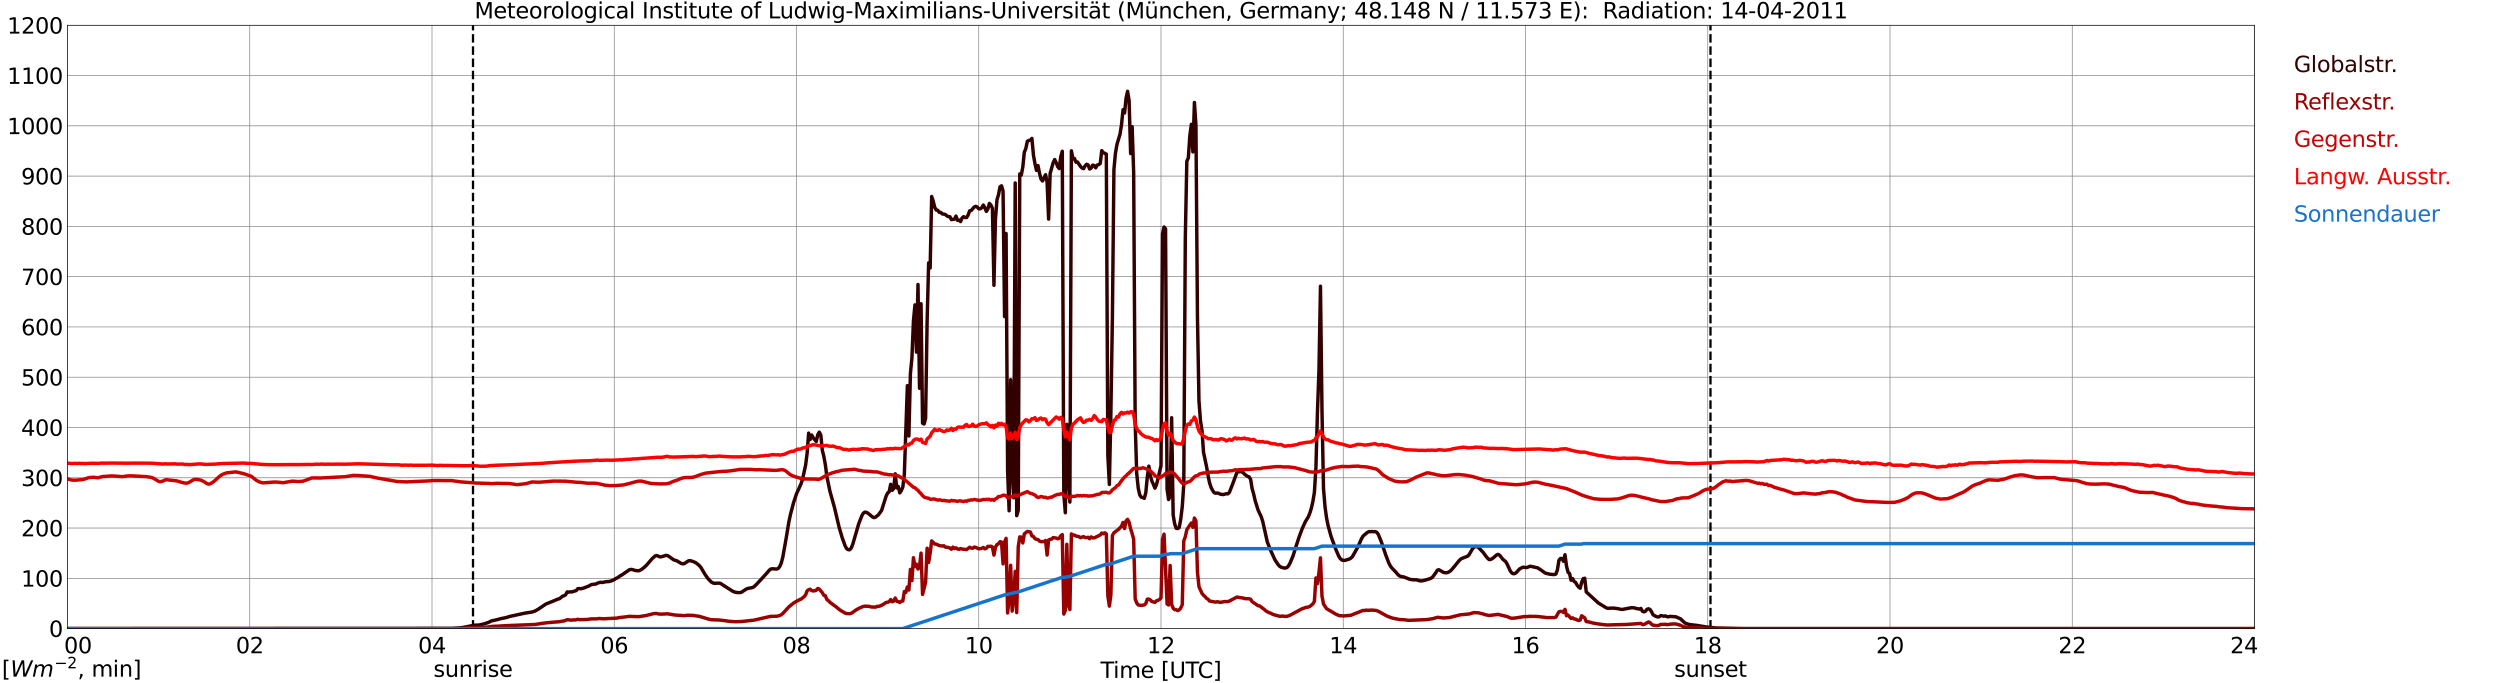 <?xml version="1.0" encoding="utf-8" standalone="no"?>
<!DOCTYPE svg PUBLIC "-//W3C//DTD SVG 1.1//EN"
  "http://www.w3.org/Graphics/SVG/1.1/DTD/svg11.dtd">
<svg xmlns:xlink="http://www.w3.org/1999/xlink" width="1085.4pt" height="296.64pt" viewBox="0 0 1085.4 296.64" xmlns="http://www.w3.org/2000/svg" version="1.1">
 <defs>
  <style type="text/css">*{stroke-linejoin: round; stroke-linecap: butt}</style>
 </defs>
 <g id="figure_1">
  <g id="patch_1">
   <path d="M 0 296.64 
L 1085.4 296.64 
L 1085.4 0 
L 0 0 
z
" style="fill: #ffffff"/>
  </g>
  <g id="axes_1">
   <g id="patch_2">
    <path d="M 29.306 272.909 
L 978.814 272.909 
L 978.814 10.976 
L 29.306 10.976 
z
" style="fill: #ffffff"/>
   </g>
   <g id="patch_3">
    <path d="M 978.814 272.909 
L 978.814 272.909 
L 978.814 10.976 
L 978.814 10.976 
z
" clip-path="url(#p0779072b9d)" style="fill: #d3d3d3; opacity: 0.25; stroke: #d3d3d3; stroke-linejoin: miter"/>
   </g>
   <g id="matplotlib.axis_1">
    <g id="xtick_1">
     <g id="line2d_1">
      <path d="M 29.306 272.909 
L 29.306 10.976 
" clip-path="url(#p0779072b9d)" style="fill: none; stroke: #808080; stroke-width: 0.3; stroke-linecap: square"/>
     </g>
     <g id="line2d_2"/>
     <g id="text_1">
      <!--    00 -->
      <g transform="translate(18.733 283.627) scale(0.095 -0.095)">
       <defs>
        <path id="DejaVuSans-20" transform="scale(0.016)"/>
        <path id="DejaVuSans-30" d="M 2034 4250 
Q 1547 4250 1301 3770 
Q 1056 3291 1056 2328 
Q 1056 1369 1301 889 
Q 1547 409 2034 409 
Q 2525 409 2770 889 
Q 3016 1369 3016 2328 
Q 3016 3291 2770 3770 
Q 2525 4250 2034 4250 
z
M 2034 4750 
Q 2819 4750 3233 4129 
Q 3647 3509 3647 2328 
Q 3647 1150 3233 529 
Q 2819 -91 2034 -91 
Q 1250 -91 836 529 
Q 422 1150 422 2328 
Q 422 3509 836 4129 
Q 1250 4750 2034 4750 
z
" transform="scale(0.016)"/>
       </defs>
       <use xlink:href="#DejaVuSans-20"/>
       <use xlink:href="#DejaVuSans-20" transform="translate(31.787 0)"/>
       <use xlink:href="#DejaVuSans-20" transform="translate(63.574 0)"/>
       <use xlink:href="#DejaVuSans-30" transform="translate(95.361 0)"/>
       <use xlink:href="#DejaVuSans-30" transform="translate(158.984 0)"/>
      </g>
     </g>
    </g>
    <g id="xtick_2">
     <g id="line2d_3">
      <path d="M 108.431 272.909 
L 108.431 10.976 
" clip-path="url(#p0779072b9d)" style="fill: none; stroke: #808080; stroke-width: 0.3; stroke-linecap: square"/>
     </g>
     <g id="line2d_4"/>
     <g id="text_2">
      <!-- 02 -->
      <g transform="translate(102.387 283.627) scale(0.095 -0.095)">
       <defs>
        <path id="DejaVuSans-32" d="M 1228 531 
L 3431 531 
L 3431 0 
L 469 0 
L 469 531 
Q 828 903 1448 1529 
Q 2069 2156 2228 2338 
Q 2531 2678 2651 2914 
Q 2772 3150 2772 3378 
Q 2772 3750 2511 3984 
Q 2250 4219 1831 4219 
Q 1534 4219 1204 4116 
Q 875 4013 500 3803 
L 500 4441 
Q 881 4594 1212 4672 
Q 1544 4750 1819 4750 
Q 2544 4750 2975 4387 
Q 3406 4025 3406 3419 
Q 3406 3131 3298 2873 
Q 3191 2616 2906 2266 
Q 2828 2175 2409 1742 
Q 1991 1309 1228 531 
z
" transform="scale(0.016)"/>
       </defs>
       <use xlink:href="#DejaVuSans-30"/>
       <use xlink:href="#DejaVuSans-32" transform="translate(63.623 0)"/>
      </g>
     </g>
    </g>
    <g id="xtick_3">
     <g id="line2d_5">
      <path d="M 187.557 272.909 
L 187.557 10.976 
" clip-path="url(#p0779072b9d)" style="fill: none; stroke: #808080; stroke-width: 0.3; stroke-linecap: square"/>
     </g>
     <g id="line2d_6"/>
     <g id="text_3">
      <!-- 04 -->
      <g transform="translate(181.513 283.627) scale(0.095 -0.095)">
       <defs>
        <path id="DejaVuSans-34" d="M 2419 4116 
L 825 1625 
L 2419 1625 
L 2419 4116 
z
M 2253 4666 
L 3047 4666 
L 3047 1625 
L 3713 1625 
L 3713 1100 
L 3047 1100 
L 3047 0 
L 2419 0 
L 2419 1100 
L 313 1100 
L 313 1709 
L 2253 4666 
z
" transform="scale(0.016)"/>
       </defs>
       <use xlink:href="#DejaVuSans-30"/>
       <use xlink:href="#DejaVuSans-34" transform="translate(63.623 0)"/>
      </g>
     </g>
    </g>
    <g id="xtick_4">
     <g id="line2d_7">
      <path d="M 266.683 272.909 
L 266.683 10.976 
" clip-path="url(#p0779072b9d)" style="fill: none; stroke: #808080; stroke-width: 0.3; stroke-linecap: square"/>
     </g>
     <g id="line2d_8"/>
     <g id="text_4">
      <!-- 06 -->
      <g transform="translate(260.638 283.627) scale(0.095 -0.095)">
       <defs>
        <path id="DejaVuSans-36" d="M 2113 2584 
Q 1688 2584 1439 2293 
Q 1191 2003 1191 1497 
Q 1191 994 1439 701 
Q 1688 409 2113 409 
Q 2538 409 2786 701 
Q 3034 994 3034 1497 
Q 3034 2003 2786 2293 
Q 2538 2584 2113 2584 
z
M 3366 4563 
L 3366 3988 
Q 3128 4100 2886 4159 
Q 2644 4219 2406 4219 
Q 1781 4219 1451 3797 
Q 1122 3375 1075 2522 
Q 1259 2794 1537 2939 
Q 1816 3084 2150 3084 
Q 2853 3084 3261 2657 
Q 3669 2231 3669 1497 
Q 3669 778 3244 343 
Q 2819 -91 2113 -91 
Q 1303 -91 875 529 
Q 447 1150 447 2328 
Q 447 3434 972 4092 
Q 1497 4750 2381 4750 
Q 2619 4750 2861 4703 
Q 3103 4656 3366 4563 
z
" transform="scale(0.016)"/>
       </defs>
       <use xlink:href="#DejaVuSans-30"/>
       <use xlink:href="#DejaVuSans-36" transform="translate(63.623 0)"/>
      </g>
     </g>
    </g>
    <g id="xtick_5">
     <g id="line2d_9">
      <path d="M 345.808 272.909 
L 345.808 10.976 
" clip-path="url(#p0779072b9d)" style="fill: none; stroke: #808080; stroke-width: 0.3; stroke-linecap: square"/>
     </g>
     <g id="line2d_10"/>
     <g id="text_5">
      <!-- 08 -->
      <g transform="translate(339.764 283.627) scale(0.095 -0.095)">
       <defs>
        <path id="DejaVuSans-38" d="M 2034 2216 
Q 1584 2216 1326 1975 
Q 1069 1734 1069 1313 
Q 1069 891 1326 650 
Q 1584 409 2034 409 
Q 2484 409 2743 651 
Q 3003 894 3003 1313 
Q 3003 1734 2745 1975 
Q 2488 2216 2034 2216 
z
M 1403 2484 
Q 997 2584 770 2862 
Q 544 3141 544 3541 
Q 544 4100 942 4425 
Q 1341 4750 2034 4750 
Q 2731 4750 3128 4425 
Q 3525 4100 3525 3541 
Q 3525 3141 3298 2862 
Q 3072 2584 2669 2484 
Q 3125 2378 3379 2068 
Q 3634 1759 3634 1313 
Q 3634 634 3220 271 
Q 2806 -91 2034 -91 
Q 1263 -91 848 271 
Q 434 634 434 1313 
Q 434 1759 690 2068 
Q 947 2378 1403 2484 
z
M 1172 3481 
Q 1172 3119 1398 2916 
Q 1625 2713 2034 2713 
Q 2441 2713 2670 2916 
Q 2900 3119 2900 3481 
Q 2900 3844 2670 4047 
Q 2441 4250 2034 4250 
Q 1625 4250 1398 4047 
Q 1172 3844 1172 3481 
z
" transform="scale(0.016)"/>
       </defs>
       <use xlink:href="#DejaVuSans-30"/>
       <use xlink:href="#DejaVuSans-38" transform="translate(63.623 0)"/>
      </g>
     </g>
    </g>
    <g id="xtick_6">
     <g id="line2d_11">
      <path d="M 424.934 272.909 
L 424.934 10.976 
" clip-path="url(#p0779072b9d)" style="fill: none; stroke: #808080; stroke-width: 0.3; stroke-linecap: square"/>
     </g>
     <g id="line2d_12"/>
     <g id="text_6">
      <!-- 10 -->
      <g transform="translate(418.89 283.627) scale(0.095 -0.095)">
       <defs>
        <path id="DejaVuSans-31" d="M 794 531 
L 1825 531 
L 1825 4091 
L 703 3866 
L 703 4441 
L 1819 4666 
L 2450 4666 
L 2450 531 
L 3481 531 
L 3481 0 
L 794 0 
L 794 531 
z
" transform="scale(0.016)"/>
       </defs>
       <use xlink:href="#DejaVuSans-31"/>
       <use xlink:href="#DejaVuSans-30" transform="translate(63.623 0)"/>
      </g>
     </g>
    </g>
    <g id="xtick_7">
     <g id="line2d_13">
      <path d="M 504.06 272.909 
L 504.06 10.976 
" clip-path="url(#p0779072b9d)" style="fill: none; stroke: #808080; stroke-width: 0.3; stroke-linecap: square"/>
     </g>
     <g id="line2d_14"/>
     <g id="text_7">
      <!-- 12 -->
      <g transform="translate(498.015 283.627) scale(0.095 -0.095)">
       <use xlink:href="#DejaVuSans-31"/>
       <use xlink:href="#DejaVuSans-32" transform="translate(63.623 0)"/>
      </g>
     </g>
    </g>
    <g id="xtick_8">
     <g id="line2d_15">
      <path d="M 583.185 272.909 
L 583.185 10.976 
" clip-path="url(#p0779072b9d)" style="fill: none; stroke: #808080; stroke-width: 0.3; stroke-linecap: square"/>
     </g>
     <g id="line2d_16"/>
     <g id="text_8">
      <!-- 14 -->
      <g transform="translate(577.141 283.627) scale(0.095 -0.095)">
       <use xlink:href="#DejaVuSans-31"/>
       <use xlink:href="#DejaVuSans-34" transform="translate(63.623 0)"/>
      </g>
     </g>
    </g>
    <g id="xtick_9">
     <g id="line2d_17">
      <path d="M 662.311 272.909 
L 662.311 10.976 
" clip-path="url(#p0779072b9d)" style="fill: none; stroke: #808080; stroke-width: 0.3; stroke-linecap: square"/>
     </g>
     <g id="line2d_18"/>
     <g id="text_9">
      <!-- 16 -->
      <g transform="translate(656.267 283.627) scale(0.095 -0.095)">
       <use xlink:href="#DejaVuSans-31"/>
       <use xlink:href="#DejaVuSans-36" transform="translate(63.623 0)"/>
      </g>
     </g>
    </g>
    <g id="xtick_10">
     <g id="line2d_19">
      <path d="M 741.437 272.909 
L 741.437 10.976 
" clip-path="url(#p0779072b9d)" style="fill: none; stroke: #808080; stroke-width: 0.3; stroke-linecap: square"/>
     </g>
     <g id="line2d_20"/>
     <g id="text_10">
      <!-- 18 -->
      <g transform="translate(735.392 283.627) scale(0.095 -0.095)">
       <use xlink:href="#DejaVuSans-31"/>
       <use xlink:href="#DejaVuSans-38" transform="translate(63.623 0)"/>
      </g>
     </g>
    </g>
    <g id="xtick_11">
     <g id="line2d_21">
      <path d="M 820.562 272.909 
L 820.562 10.976 
" clip-path="url(#p0779072b9d)" style="fill: none; stroke: #808080; stroke-width: 0.3; stroke-linecap: square"/>
     </g>
     <g id="line2d_22"/>
     <g id="text_11">
      <!-- 20 -->
      <g transform="translate(814.518 283.627) scale(0.095 -0.095)">
       <use xlink:href="#DejaVuSans-32"/>
       <use xlink:href="#DejaVuSans-30" transform="translate(63.623 0)"/>
      </g>
     </g>
    </g>
    <g id="xtick_12">
     <g id="line2d_23">
      <path d="M 899.688 272.909 
L 899.688 10.976 
" clip-path="url(#p0779072b9d)" style="fill: none; stroke: #808080; stroke-width: 0.3; stroke-linecap: square"/>
     </g>
     <g id="line2d_24"/>
     <g id="text_12">
      <!-- 22 -->
      <g transform="translate(893.644 283.627) scale(0.095 -0.095)">
       <use xlink:href="#DejaVuSans-32"/>
       <use xlink:href="#DejaVuSans-32" transform="translate(63.623 0)"/>
      </g>
     </g>
    </g>
    <g id="xtick_13">
     <g id="line2d_25">
      <path d="M 978.814 272.909 
L 978.814 10.976 
" clip-path="url(#p0779072b9d)" style="fill: none; stroke: #808080; stroke-width: 0.3; stroke-linecap: square"/>
     </g>
     <g id="line2d_26"/>
     <g id="text_13">
      <!-- 24    -->
      <g transform="translate(968.241 283.627) scale(0.095 -0.095)">
       <use xlink:href="#DejaVuSans-32"/>
       <use xlink:href="#DejaVuSans-34" transform="translate(63.623 0)"/>
       <use xlink:href="#DejaVuSans-20" transform="translate(127.246 0)"/>
       <use xlink:href="#DejaVuSans-20" transform="translate(159.033 0)"/>
       <use xlink:href="#DejaVuSans-20" transform="translate(190.82 0)"/>
      </g>
     </g>
    </g>
    <g id="text_14">
     <!-- Time [UTC] -->
     <g transform="translate(477.806 294.322) scale(0.095 -0.095)">
      <defs>
       <path id="DejaVuSans-54" d="M -19 4666 
L 3928 4666 
L 3928 4134 
L 2272 4134 
L 2272 0 
L 1638 0 
L 1638 4134 
L -19 4134 
L -19 4666 
z
" transform="scale(0.016)"/>
       <path id="DejaVuSans-69" d="M 603 3500 
L 1178 3500 
L 1178 0 
L 603 0 
L 603 3500 
z
M 603 4863 
L 1178 4863 
L 1178 4134 
L 603 4134 
L 603 4863 
z
" transform="scale(0.016)"/>
       <path id="DejaVuSans-6d" d="M 3328 2828 
Q 3544 3216 3844 3400 
Q 4144 3584 4550 3584 
Q 5097 3584 5394 3201 
Q 5691 2819 5691 2113 
L 5691 0 
L 5113 0 
L 5113 2094 
Q 5113 2597 4934 2840 
Q 4756 3084 4391 3084 
Q 3944 3084 3684 2787 
Q 3425 2491 3425 1978 
L 3425 0 
L 2847 0 
L 2847 2094 
Q 2847 2600 2669 2842 
Q 2491 3084 2119 3084 
Q 1678 3084 1418 2786 
Q 1159 2488 1159 1978 
L 1159 0 
L 581 0 
L 581 3500 
L 1159 3500 
L 1159 2956 
Q 1356 3278 1631 3431 
Q 1906 3584 2284 3584 
Q 2666 3584 2933 3390 
Q 3200 3197 3328 2828 
z
" transform="scale(0.016)"/>
       <path id="DejaVuSans-65" d="M 3597 1894 
L 3597 1613 
L 953 1613 
Q 991 1019 1311 708 
Q 1631 397 2203 397 
Q 2534 397 2845 478 
Q 3156 559 3463 722 
L 3463 178 
Q 3153 47 2828 -22 
Q 2503 -91 2169 -91 
Q 1331 -91 842 396 
Q 353 884 353 1716 
Q 353 2575 817 3079 
Q 1281 3584 2069 3584 
Q 2775 3584 3186 3129 
Q 3597 2675 3597 1894 
z
M 3022 2063 
Q 3016 2534 2758 2815 
Q 2500 3097 2075 3097 
Q 1594 3097 1305 2825 
Q 1016 2553 972 2059 
L 3022 2063 
z
" transform="scale(0.016)"/>
       <path id="DejaVuSans-5b" d="M 550 4863 
L 1875 4863 
L 1875 4416 
L 1125 4416 
L 1125 -397 
L 1875 -397 
L 1875 -844 
L 550 -844 
L 550 4863 
z
" transform="scale(0.016)"/>
       <path id="DejaVuSans-55" d="M 556 4666 
L 1191 4666 
L 1191 1831 
Q 1191 1081 1462 751 
Q 1734 422 2344 422 
Q 2950 422 3222 751 
Q 3494 1081 3494 1831 
L 3494 4666 
L 4128 4666 
L 4128 1753 
Q 4128 841 3676 375 
Q 3225 -91 2344 -91 
Q 1459 -91 1007 375 
Q 556 841 556 1753 
L 556 4666 
z
" transform="scale(0.016)"/>
       <path id="DejaVuSans-43" d="M 4122 4306 
L 4122 3641 
Q 3803 3938 3442 4084 
Q 3081 4231 2675 4231 
Q 1875 4231 1450 3742 
Q 1025 3253 1025 2328 
Q 1025 1406 1450 917 
Q 1875 428 2675 428 
Q 3081 428 3442 575 
Q 3803 722 4122 1019 
L 4122 359 
Q 3791 134 3420 21 
Q 3050 -91 2638 -91 
Q 1578 -91 968 557 
Q 359 1206 359 2328 
Q 359 3453 968 4101 
Q 1578 4750 2638 4750 
Q 3056 4750 3426 4639 
Q 3797 4528 4122 4306 
z
" transform="scale(0.016)"/>
       <path id="DejaVuSans-5d" d="M 1947 4863 
L 1947 -844 
L 622 -844 
L 622 -397 
L 1369 -397 
L 1369 4416 
L 622 4416 
L 622 4863 
L 1947 4863 
z
" transform="scale(0.016)"/>
      </defs>
      <use xlink:href="#DejaVuSans-54"/>
      <use xlink:href="#DejaVuSans-69" transform="translate(57.959 0)"/>
      <use xlink:href="#DejaVuSans-6d" transform="translate(85.742 0)"/>
      <use xlink:href="#DejaVuSans-65" transform="translate(183.154 0)"/>
      <use xlink:href="#DejaVuSans-20" transform="translate(244.678 0)"/>
      <use xlink:href="#DejaVuSans-5b" transform="translate(276.465 0)"/>
      <use xlink:href="#DejaVuSans-55" transform="translate(315.479 0)"/>
      <use xlink:href="#DejaVuSans-54" transform="translate(388.672 0)"/>
      <use xlink:href="#DejaVuSans-43" transform="translate(443.881 0)"/>
      <use xlink:href="#DejaVuSans-5d" transform="translate(513.705 0)"/>
     </g>
    </g>
   </g>
   <g id="matplotlib.axis_2">
    <g id="ytick_1">
     <g id="line2d_27">
      <path d="M 29.306 272.909 
L 978.814 272.909 
" clip-path="url(#p0779072b9d)" style="fill: none; stroke: #808080; stroke-width: 0.3; stroke-linecap: square"/>
     </g>
     <g id="line2d_28"/>
     <g id="text_15">
      <!-- 0 -->
      <g transform="translate(21.261 276.518) scale(0.095 -0.095)">
       <use xlink:href="#DejaVuSans-30"/>
      </g>
     </g>
    </g>
    <g id="ytick_2">
     <g id="line2d_29">
      <path d="M 29.306 251.081 
L 978.814 251.081 
" clip-path="url(#p0779072b9d)" style="fill: none; stroke: #808080; stroke-width: 0.3; stroke-linecap: square"/>
     </g>
     <g id="line2d_30"/>
     <g id="text_16">
      <!-- 100 -->
      <g transform="translate(9.173 254.69) scale(0.095 -0.095)">
       <use xlink:href="#DejaVuSans-31"/>
       <use xlink:href="#DejaVuSans-30" transform="translate(63.623 0)"/>
       <use xlink:href="#DejaVuSans-30" transform="translate(127.246 0)"/>
      </g>
     </g>
    </g>
    <g id="ytick_3">
     <g id="line2d_31">
      <path d="M 29.306 229.253 
L 978.814 229.253 
" clip-path="url(#p0779072b9d)" style="fill: none; stroke: #808080; stroke-width: 0.3; stroke-linecap: square"/>
     </g>
     <g id="line2d_32"/>
     <g id="text_17">
      <!-- 200 -->
      <g transform="translate(9.173 232.863) scale(0.095 -0.095)">
       <use xlink:href="#DejaVuSans-32"/>
       <use xlink:href="#DejaVuSans-30" transform="translate(63.623 0)"/>
       <use xlink:href="#DejaVuSans-30" transform="translate(127.246 0)"/>
      </g>
     </g>
    </g>
    <g id="ytick_4">
     <g id="line2d_33">
      <path d="M 29.306 207.426 
L 978.814 207.426 
" clip-path="url(#p0779072b9d)" style="fill: none; stroke: #808080; stroke-width: 0.3; stroke-linecap: square"/>
     </g>
     <g id="line2d_34"/>
     <g id="text_18">
      <!-- 300 -->
      <g transform="translate(9.173 211.035) scale(0.095 -0.095)">
       <defs>
        <path id="DejaVuSans-33" d="M 2597 2516 
Q 3050 2419 3304 2112 
Q 3559 1806 3559 1356 
Q 3559 666 3084 287 
Q 2609 -91 1734 -91 
Q 1441 -91 1130 -33 
Q 819 25 488 141 
L 488 750 
Q 750 597 1062 519 
Q 1375 441 1716 441 
Q 2309 441 2620 675 
Q 2931 909 2931 1356 
Q 2931 1769 2642 2001 
Q 2353 2234 1838 2234 
L 1294 2234 
L 1294 2753 
L 1863 2753 
Q 2328 2753 2575 2939 
Q 2822 3125 2822 3475 
Q 2822 3834 2567 4026 
Q 2313 4219 1838 4219 
Q 1578 4219 1281 4162 
Q 984 4106 628 3988 
L 628 4550 
Q 988 4650 1302 4700 
Q 1616 4750 1894 4750 
Q 2613 4750 3031 4423 
Q 3450 4097 3450 3541 
Q 3450 3153 3228 2886 
Q 3006 2619 2597 2516 
z
" transform="scale(0.016)"/>
       </defs>
       <use xlink:href="#DejaVuSans-33"/>
       <use xlink:href="#DejaVuSans-30" transform="translate(63.623 0)"/>
       <use xlink:href="#DejaVuSans-30" transform="translate(127.246 0)"/>
      </g>
     </g>
    </g>
    <g id="ytick_5">
     <g id="line2d_35">
      <path d="M 29.306 185.598 
L 978.814 185.598 
" clip-path="url(#p0779072b9d)" style="fill: none; stroke: #808080; stroke-width: 0.3; stroke-linecap: square"/>
     </g>
     <g id="line2d_36"/>
     <g id="text_19">
      <!-- 400 -->
      <g transform="translate(9.173 189.207) scale(0.095 -0.095)">
       <use xlink:href="#DejaVuSans-34"/>
       <use xlink:href="#DejaVuSans-30" transform="translate(63.623 0)"/>
       <use xlink:href="#DejaVuSans-30" transform="translate(127.246 0)"/>
      </g>
     </g>
    </g>
    <g id="ytick_6">
     <g id="line2d_37">
      <path d="M 29.306 163.77 
L 978.814 163.77 
" clip-path="url(#p0779072b9d)" style="fill: none; stroke: #808080; stroke-width: 0.3; stroke-linecap: square"/>
     </g>
     <g id="line2d_38"/>
     <g id="text_20">
      <!-- 500 -->
      <g transform="translate(9.173 167.379) scale(0.095 -0.095)">
       <defs>
        <path id="DejaVuSans-35" d="M 691 4666 
L 3169 4666 
L 3169 4134 
L 1269 4134 
L 1269 2991 
Q 1406 3038 1543 3061 
Q 1681 3084 1819 3084 
Q 2600 3084 3056 2656 
Q 3513 2228 3513 1497 
Q 3513 744 3044 326 
Q 2575 -91 1722 -91 
Q 1428 -91 1123 -41 
Q 819 9 494 109 
L 494 744 
Q 775 591 1075 516 
Q 1375 441 1709 441 
Q 2250 441 2565 725 
Q 2881 1009 2881 1497 
Q 2881 1984 2565 2268 
Q 2250 2553 1709 2553 
Q 1456 2553 1204 2497 
Q 953 2441 691 2322 
L 691 4666 
z
" transform="scale(0.016)"/>
       </defs>
       <use xlink:href="#DejaVuSans-35"/>
       <use xlink:href="#DejaVuSans-30" transform="translate(63.623 0)"/>
       <use xlink:href="#DejaVuSans-30" transform="translate(127.246 0)"/>
      </g>
     </g>
    </g>
    <g id="ytick_7">
     <g id="line2d_39">
      <path d="M 29.306 141.942 
L 978.814 141.942 
" clip-path="url(#p0779072b9d)" style="fill: none; stroke: #808080; stroke-width: 0.3; stroke-linecap: square"/>
     </g>
     <g id="line2d_40"/>
     <g id="text_21">
      <!-- 600 -->
      <g transform="translate(9.173 145.551) scale(0.095 -0.095)">
       <use xlink:href="#DejaVuSans-36"/>
       <use xlink:href="#DejaVuSans-30" transform="translate(63.623 0)"/>
       <use xlink:href="#DejaVuSans-30" transform="translate(127.246 0)"/>
      </g>
     </g>
    </g>
    <g id="ytick_8">
     <g id="line2d_41">
      <path d="M 29.306 120.114 
L 978.814 120.114 
" clip-path="url(#p0779072b9d)" style="fill: none; stroke: #808080; stroke-width: 0.3; stroke-linecap: square"/>
     </g>
     <g id="line2d_42"/>
     <g id="text_22">
      <!-- 700 -->
      <g transform="translate(9.173 123.724) scale(0.095 -0.095)">
       <defs>
        <path id="DejaVuSans-37" d="M 525 4666 
L 3525 4666 
L 3525 4397 
L 1831 0 
L 1172 0 
L 2766 4134 
L 525 4134 
L 525 4666 
z
" transform="scale(0.016)"/>
       </defs>
       <use xlink:href="#DejaVuSans-37"/>
       <use xlink:href="#DejaVuSans-30" transform="translate(63.623 0)"/>
       <use xlink:href="#DejaVuSans-30" transform="translate(127.246 0)"/>
      </g>
     </g>
    </g>
    <g id="ytick_9">
     <g id="line2d_43">
      <path d="M 29.306 98.287 
L 978.814 98.287 
" clip-path="url(#p0779072b9d)" style="fill: none; stroke: #808080; stroke-width: 0.3; stroke-linecap: square"/>
     </g>
     <g id="line2d_44"/>
     <g id="text_23">
      <!-- 800 -->
      <g transform="translate(9.173 101.896) scale(0.095 -0.095)">
       <use xlink:href="#DejaVuSans-38"/>
       <use xlink:href="#DejaVuSans-30" transform="translate(63.623 0)"/>
       <use xlink:href="#DejaVuSans-30" transform="translate(127.246 0)"/>
      </g>
     </g>
    </g>
    <g id="ytick_10">
     <g id="line2d_45">
      <path d="M 29.306 76.459 
L 978.814 76.459 
" clip-path="url(#p0779072b9d)" style="fill: none; stroke: #808080; stroke-width: 0.3; stroke-linecap: square"/>
     </g>
     <g id="line2d_46"/>
     <g id="text_24">
      <!-- 900 -->
      <g transform="translate(9.173 80.068) scale(0.095 -0.095)">
       <defs>
        <path id="DejaVuSans-39" d="M 703 97 
L 703 672 
Q 941 559 1184 500 
Q 1428 441 1663 441 
Q 2288 441 2617 861 
Q 2947 1281 2994 2138 
Q 2813 1869 2534 1725 
Q 2256 1581 1919 1581 
Q 1219 1581 811 2004 
Q 403 2428 403 3163 
Q 403 3881 828 4315 
Q 1253 4750 1959 4750 
Q 2769 4750 3195 4129 
Q 3622 3509 3622 2328 
Q 3622 1225 3098 567 
Q 2575 -91 1691 -91 
Q 1453 -91 1209 -44 
Q 966 3 703 97 
z
M 1959 2075 
Q 2384 2075 2632 2365 
Q 2881 2656 2881 3163 
Q 2881 3666 2632 3958 
Q 2384 4250 1959 4250 
Q 1534 4250 1286 3958 
Q 1038 3666 1038 3163 
Q 1038 2656 1286 2365 
Q 1534 2075 1959 2075 
z
" transform="scale(0.016)"/>
       </defs>
       <use xlink:href="#DejaVuSans-39"/>
       <use xlink:href="#DejaVuSans-30" transform="translate(63.623 0)"/>
       <use xlink:href="#DejaVuSans-30" transform="translate(127.246 0)"/>
      </g>
     </g>
    </g>
    <g id="ytick_11">
     <g id="line2d_47">
      <path d="M 29.306 54.631 
L 978.814 54.631 
" clip-path="url(#p0779072b9d)" style="fill: none; stroke: #808080; stroke-width: 0.3; stroke-linecap: square"/>
     </g>
     <g id="line2d_48"/>
     <g id="text_25">
      <!-- 1000 -->
      <g transform="translate(3.128 58.24) scale(0.095 -0.095)">
       <use xlink:href="#DejaVuSans-31"/>
       <use xlink:href="#DejaVuSans-30" transform="translate(63.623 0)"/>
       <use xlink:href="#DejaVuSans-30" transform="translate(127.246 0)"/>
       <use xlink:href="#DejaVuSans-30" transform="translate(190.869 0)"/>
      </g>
     </g>
    </g>
    <g id="ytick_12">
     <g id="line2d_49">
      <path d="M 29.306 32.803 
L 978.814 32.803 
" clip-path="url(#p0779072b9d)" style="fill: none; stroke: #808080; stroke-width: 0.3; stroke-linecap: square"/>
     </g>
     <g id="line2d_50"/>
     <g id="text_26">
      <!-- 1100 -->
      <g transform="translate(3.128 36.413) scale(0.095 -0.095)">
       <use xlink:href="#DejaVuSans-31"/>
       <use xlink:href="#DejaVuSans-31" transform="translate(63.623 0)"/>
       <use xlink:href="#DejaVuSans-30" transform="translate(127.246 0)"/>
       <use xlink:href="#DejaVuSans-30" transform="translate(190.869 0)"/>
      </g>
     </g>
    </g>
    <g id="ytick_13">
     <g id="line2d_51">
      <path d="M 29.306 10.976 
L 978.814 10.976 
" clip-path="url(#p0779072b9d)" style="fill: none; stroke: #808080; stroke-width: 0.3; stroke-linecap: square"/>
     </g>
     <g id="line2d_52"/>
     <g id="text_27">
      <!-- 1200 -->
      <g transform="translate(3.128 14.585) scale(0.095 -0.095)">
       <use xlink:href="#DejaVuSans-31"/>
       <use xlink:href="#DejaVuSans-32" transform="translate(63.623 0)"/>
       <use xlink:href="#DejaVuSans-30" transform="translate(127.246 0)"/>
       <use xlink:href="#DejaVuSans-30" transform="translate(190.869 0)"/>
      </g>
     </g>
    </g>
   </g>
   <g id="line2d_53">
    <path d="M 205.36 272.909 
L 205.36 10.976 
" clip-path="url(#p0779072b9d)" style="fill: none; stroke-dasharray: 3.7,1.6; stroke-dashoffset: 0; stroke: #000000"/>
   </g>
   <g id="line2d_54">
    <path d="M 742.624 272.909 
L 742.624 10.976 
" clip-path="url(#p0779072b9d)" style="fill: none; stroke-dasharray: 3.7,1.6; stroke-dashoffset: 0; stroke: #000000"/>
   </g>
   <g id="line2d_55">
    <path d="M 29.306 272.909 
L 196.129 272.83 
L 199.426 272.614 
L 200.745 272.464 
L 206.02 271.431 
L 207.998 271.366 
L 210.635 270.763 
L 211.295 270.462 
L 211.954 270.311 
L 213.273 269.602 
L 215.91 269.019 
L 217.229 268.633 
L 219.867 268.094 
L 221.186 267.664 
L 227.779 266.221 
L 231.076 265.706 
L 232.395 265.232 
L 233.714 264.477 
L 237.011 262.239 
L 239.648 261.185 
L 242.286 260.087 
L 242.945 259.915 
L 244.264 258.817 
L 244.923 258.644 
L 245.583 258.214 
L 246.242 256.985 
L 246.901 257.095 
L 247.561 256.944 
L 248.22 257.007 
L 250.198 256.405 
L 250.858 255.586 
L 251.517 255.523 
L 252.176 255.63 
L 253.495 255.285 
L 254.814 254.748 
L 255.473 254.51 
L 256.792 253.801 
L 258.77 253.543 
L 259.43 253.155 
L 260.748 252.788 
L 261.408 252.897 
L 263.386 252.509 
L 264.045 252.53 
L 265.364 252.229 
L 266.683 251.649 
L 267.342 251.175 
L 268.002 250.896 
L 269.32 249.948 
L 269.98 249.625 
L 273.277 247.342 
L 273.936 247.213 
L 274.595 247.3 
L 275.914 247.709 
L 277.233 247.816 
L 277.892 247.58 
L 278.552 247.213 
L 279.87 246.181 
L 280.53 245.556 
L 283.167 242.52 
L 284.486 241.337 
L 285.145 241.187 
L 286.464 241.767 
L 287.124 241.745 
L 289.102 241.121 
L 289.761 241.187 
L 290.42 241.573 
L 292.399 242.994 
L 293.058 243.273 
L 293.717 243.404 
L 295.696 244.587 
L 296.355 244.803 
L 297.014 244.738 
L 298.992 243.446 
L 299.652 243.424 
L 300.971 243.791 
L 302.289 244.437 
L 303.608 245.535 
L 304.267 246.309 
L 306.246 249.625 
L 307.564 251.432 
L 308.883 252.746 
L 309.543 253.089 
L 310.202 253.262 
L 312.18 253.155 
L 312.839 253.305 
L 314.818 254.597 
L 318.114 256.684 
L 318.774 256.985 
L 320.093 257.267 
L 321.411 257.267 
L 322.071 257.029 
L 324.049 255.717 
L 324.708 255.479 
L 326.686 255.093 
L 327.346 254.748 
L 328.665 253.456 
L 332.621 249.173 
L 333.94 247.624 
L 334.599 247.084 
L 335.258 246.934 
L 337.236 247.063 
L 337.896 246.761 
L 338.555 245.921 
L 339.215 244.393 
L 339.874 241.811 
L 341.193 234.426 
L 342.512 226.483 
L 343.171 223.427 
L 344.49 218.368 
L 345.808 214.408 
L 347.787 210.038 
L 348.446 207.971 
L 349.765 201.964 
L 350.424 196.734 
L 351.083 188.038 
L 351.743 190.836 
L 352.402 188.876 
L 353.062 190.062 
L 354.38 191.675 
L 355.04 188.748 
L 355.699 187.628 
L 356.359 188.876 
L 357.018 195.508 
L 357.677 198.155 
L 358.337 201.772 
L 358.996 206.937 
L 360.315 213.245 
L 362.293 220.348 
L 364.271 228.764 
L 365.59 233.265 
L 366.909 236.967 
L 367.568 238.194 
L 368.227 238.646 
L 368.887 238.689 
L 369.546 237.978 
L 370.206 236.387 
L 372.843 227.324 
L 374.162 223.964 
L 374.821 222.803 
L 375.481 222.351 
L 376.14 222.436 
L 376.799 222.781 
L 378.777 224.416 
L 379.437 224.739 
L 380.096 224.547 
L 381.415 223.469 
L 382.734 221.64 
L 384.053 217.508 
L 384.712 215.441 
L 385.371 214.042 
L 386.031 213.546 
L 386.69 210.274 
L 387.349 212.878 
L 388.009 212.062 
L 388.668 205.732 
L 389.328 211.846 
L 389.987 211.221 
L 390.646 213.976 
L 391.306 213.009 
L 391.965 211.479 
L 392.624 206.011 
L 393.943 167.437 
L 394.603 189.287 
L 395.262 162.227 
L 395.921 155.382 
L 396.581 139.345 
L 397.24 132.371 
L 397.899 152.884 
L 398.559 123.524 
L 399.218 168.579 
L 399.878 131.875 
L 400.537 183.731 
L 401.196 184.076 
L 401.856 181.667 
L 402.515 139.41 
L 403.175 114.116 
L 403.834 116.334 
L 404.493 85.314 
L 405.153 87.338 
L 405.812 89.964 
L 406.471 91.191 
L 407.131 91.297 
L 407.79 92.201 
L 408.45 92.201 
L 409.109 92.891 
L 409.768 92.956 
L 410.428 93.148 
L 411.087 93.709 
L 411.746 94.054 
L 412.406 94.074 
L 413.065 95.344 
L 414.384 95.15 
L 415.043 93.816 
L 415.703 95.646 
L 416.362 95.539 
L 417.022 96.207 
L 417.681 94.679 
L 418.34 94.074 
L 419 94.441 
L 419.659 94.441 
L 420.318 93.365 
L 420.978 91.535 
L 421.637 91.407 
L 422.956 89.876 
L 423.615 89.597 
L 424.275 89.898 
L 424.934 90.63 
L 425.593 90.651 
L 426.253 90.178 
L 426.912 89.016 
L 427.572 90.221 
L 428.231 91.771 
L 428.89 90.739 
L 429.55 88.327 
L 430.209 89.016 
L 430.869 90.416 
L 431.528 123.867 
L 432.187 95.043 
L 432.847 86.755 
L 433.506 84.559 
L 434.165 81.095 
L 434.825 80.685 
L 435.484 82.968 
L 436.144 137.472 
L 436.803 101.373 
L 437.462 204.42 
L 438.122 221.749 
L 438.781 164.874 
L 439.44 203.106 
L 440.1 216.109 
L 440.759 79.436 
L 441.419 223.879 
L 442.078 221.596 
L 442.737 75.499 
L 443.397 76.014 
L 444.056 72.569 
L 444.716 66.134 
L 445.375 64.476 
L 446.034 61.332 
L 446.694 60.968 
L 447.353 60.88 
L 448.012 60.106 
L 448.672 67.274 
L 449.331 70.998 
L 449.991 73.968 
L 450.65 71.882 
L 451.309 75.195 
L 451.969 77.758 
L 452.628 78.576 
L 453.947 75.863 
L 454.606 79.091 
L 455.266 95.13 
L 455.925 75.304 
L 457.244 70.655 
L 457.903 69.275 
L 458.563 70.611 
L 459.222 72.397 
L 459.881 73.172 
L 460.541 68.071 
L 461.2 65.68 
L 461.859 214.408 
L 462.519 222.609 
L 463.178 184.227 
L 463.838 204.634 
L 464.497 217.981 
L 465.156 65.488 
L 465.816 68.955 
L 466.475 68.782 
L 467.134 70.417 
L 467.794 70.332 
L 469.113 72.268 
L 469.772 72.936 
L 470.431 73.237 
L 471.091 72.054 
L 471.75 71.321 
L 472.409 71.58 
L 473.069 73.366 
L 473.728 72.98 
L 474.388 71.687 
L 475.047 71.86 
L 475.706 72.851 
L 476.366 71.666 
L 477.025 71.471 
L 477.685 70.956 
L 478.344 65.401 
L 479.003 66.263 
L 480.322 66.887 
L 480.981 197.725 
L 481.641 210.318 
L 482.3 179.493 
L 482.96 137.623 
L 483.619 73.645 
L 484.278 66.543 
L 484.938 62.712 
L 486.256 58.32 
L 486.916 54.123 
L 487.575 47.62 
L 488.235 49.041 
L 488.894 42.648 
L 489.553 39.636 
L 490.213 43.768 
L 490.872 66.671 
L 491.532 55.004 
L 492.191 74.981 
L 492.85 183.581 
L 493.51 205.496 
L 494.169 211.889 
L 494.828 214.882 
L 495.488 215.849 
L 496.147 216.021 
L 496.807 216.344 
L 497.466 213.913 
L 498.125 206.937 
L 498.785 202.396 
L 499.444 206.55 
L 500.103 208.897 
L 500.763 210.274 
L 501.422 211.931 
L 502.082 210.446 
L 502.741 207.928 
L 504.06 202.18 
L 504.719 101.48 
L 505.379 98.553 
L 506.038 99.35 
L 506.697 212.319 
L 507.357 216.883 
L 508.016 215.441 
L 508.675 181.365 
L 509.335 223.6 
L 509.994 227.431 
L 510.654 229.347 
L 511.313 229.476 
L 511.972 229.024 
L 512.632 225.364 
L 513.291 219.961 
L 513.95 210.252 
L 514.61 103.482 
L 515.269 70.031 
L 515.929 68.501 
L 516.588 58.75 
L 517.247 53.972 
L 517.907 65.962 
L 518.566 44.499 
L 519.226 54.315 
L 519.885 137.472 
L 520.544 174.132 
L 521.204 182.765 
L 521.863 186.918 
L 522.522 196.389 
L 523.841 202.61 
L 524.501 206.507 
L 525.16 209.715 
L 525.819 211.673 
L 526.479 212.922 
L 527.138 213.913 
L 527.797 214.127 
L 528.457 214.042 
L 529.116 214.192 
L 529.776 214.537 
L 531.094 214.731 
L 532.413 214.365 
L 533.073 214.408 
L 533.732 213.804 
L 535.051 210.446 
L 537.029 205.107 
L 537.688 204.85 
L 538.348 204.763 
L 539.007 204.85 
L 539.666 205.086 
L 540.326 205.882 
L 541.644 206.83 
L 542.304 207.024 
L 542.963 208.1 
L 543.623 212.169 
L 544.282 214.45 
L 544.941 217.379 
L 546.26 221.555 
L 547.579 224.353 
L 548.238 226.42 
L 550.216 235.31 
L 551.535 238.689 
L 553.513 243.016 
L 554.832 245.017 
L 555.491 245.792 
L 556.151 246.224 
L 557.47 246.611 
L 558.129 246.611 
L 558.788 246.395 
L 559.448 245.642 
L 560.107 244.437 
L 561.426 241.23 
L 562.745 237.031 
L 564.063 233.005 
L 565.382 229.476 
L 566.701 226.571 
L 568.02 224.375 
L 568.679 222.781 
L 569.338 220.629 
L 569.998 217.744 
L 570.657 213.74 
L 571.317 203.171 
L 571.976 179.169 
L 572.635 160.956 
L 573.295 124.277 
L 573.954 178.264 
L 574.613 212.147 
L 575.273 220.068 
L 575.932 224.827 
L 576.592 228.12 
L 577.91 232.942 
L 579.889 238.345 
L 581.207 241.422 
L 581.867 242.498 
L 582.526 243.059 
L 583.185 243.317 
L 583.845 243.317 
L 585.823 242.714 
L 586.482 242.328 
L 587.142 241.704 
L 589.12 238.216 
L 589.779 236.924 
L 591.098 233.909 
L 591.757 232.77 
L 593.076 231.628 
L 593.736 231.111 
L 594.395 230.79 
L 595.054 230.831 
L 595.714 230.746 
L 596.373 230.875 
L 597.032 230.79 
L 597.692 231.069 
L 598.351 231.908 
L 599.67 235.116 
L 601.648 240.97 
L 602.967 244.415 
L 603.626 245.707 
L 604.286 246.589 
L 605.604 247.944 
L 606.923 249.453 
L 607.582 250.033 
L 608.242 250.291 
L 609.561 250.507 
L 610.879 251.046 
L 612.198 251.539 
L 613.517 251.734 
L 614.836 251.712 
L 616.154 252.1 
L 616.814 252.229 
L 618.133 252.057 
L 620.77 251.26 
L 621.429 250.959 
L 622.089 250.4 
L 623.408 248.59 
L 624.067 247.514 
L 624.726 247.364 
L 626.705 248.505 
L 627.364 248.656 
L 628.023 248.656 
L 628.683 248.484 
L 629.342 248.139 
L 630.001 247.602 
L 631.32 246.072 
L 633.298 243.64 
L 633.958 242.931 
L 634.617 242.479 
L 637.255 241.444 
L 637.914 240.691 
L 639.233 238.388 
L 639.892 237.591 
L 640.552 237.268 
L 641.211 237.334 
L 641.87 237.655 
L 643.189 239.054 
L 643.848 239.722 
L 645.167 241.531 
L 645.827 242.328 
L 646.486 242.931 
L 647.145 242.909 
L 647.805 242.564 
L 648.464 242.09 
L 649.783 240.907 
L 650.442 240.691 
L 651.102 241.08 
L 652.42 242.736 
L 653.739 243.878 
L 654.399 245.039 
L 655.717 247.903 
L 656.377 248.741 
L 657.036 249.108 
L 657.695 249.001 
L 658.355 248.527 
L 659.674 247.063 
L 660.992 246.309 
L 661.652 246.266 
L 662.311 246.416 
L 662.97 246.375 
L 664.289 245.836 
L 665.608 246.093 
L 667.586 246.545 
L 668.905 247.386 
L 670.883 248.807 
L 672.861 249.302 
L 674.18 249.431 
L 674.839 249.453 
L 675.499 249.215 
L 676.158 247.451 
L 676.817 243.295 
L 677.477 242.479 
L 678.136 242.498 
L 678.796 243.684 
L 679.455 240.842 
L 680.114 245.77 
L 680.774 248.462 
L 681.433 248.979 
L 682.092 251.906 
L 682.752 251.197 
L 683.411 252.423 
L 684.071 252.875 
L 684.73 254.058 
L 685.389 254.899 
L 686.049 255.372 
L 686.708 252.81 
L 687.368 251.216 
L 688.027 251.066 
L 688.686 256.985 
L 693.961 261.809 
L 697.258 263.833 
L 697.918 264.09 
L 700.555 264.003 
L 702.533 264.285 
L 703.852 264.564 
L 704.511 264.564 
L 708.468 263.811 
L 709.786 263.962 
L 710.446 264.241 
L 711.105 264.285 
L 711.765 264.457 
L 712.424 264.156 
L 713.083 265.404 
L 713.743 265.64 
L 714.402 265.361 
L 715.062 264.52 
L 715.721 264.306 
L 716.38 264.608 
L 717.04 265.618 
L 717.699 266.932 
L 719.018 267.642 
L 719.677 267.858 
L 720.337 267.814 
L 720.996 267.275 
L 721.655 267.341 
L 722.315 267.535 
L 722.974 267.384 
L 723.633 267.685 
L 724.293 267.836 
L 724.952 267.598 
L 727.59 267.792 
L 729.568 268.655 
L 731.546 270.506 
L 732.865 270.957 
L 733.524 271.152 
L 736.821 271.538 
L 740.777 272.206 
L 744.734 272.636 
L 755.943 272.909 
L 978.154 272.909 
L 978.154 272.909 
" clip-path="url(#p0779072b9d)" style="fill: none; stroke: #330000; stroke-width: 1.5; stroke-linecap: square"/>
   </g>
   <g id="line2d_56">
    <path d="M 29.306 272.909 
L 202.063 272.909 
L 202.723 272.621 
L 204.701 272.492 
L 209.976 272.407 
L 212.614 272.127 
L 213.932 271.933 
L 216.57 271.824 
L 219.207 271.654 
L 232.395 271.115 
L 235.033 270.685 
L 237.011 270.425 
L 238.989 270.233 
L 240.967 270.06 
L 242.945 269.931 
L 243.604 269.759 
L 244.923 269.587 
L 246.242 269.047 
L 248.22 269.264 
L 248.88 269.091 
L 249.539 269.198 
L 250.858 268.875 
L 251.517 269.026 
L 254.814 268.962 
L 256.792 268.683 
L 258.77 268.703 
L 260.089 268.532 
L 262.067 268.661 
L 267.342 268.382 
L 268.002 268.338 
L 268.661 268.144 
L 271.298 267.864 
L 273.277 267.585 
L 275.255 267.67 
L 277.233 267.736 
L 280.53 267.24 
L 281.849 266.895 
L 283.827 266.4 
L 285.145 266.358 
L 285.805 266.55 
L 287.124 266.638 
L 289.761 266.487 
L 293.058 267.024 
L 297.014 267.284 
L 298.333 267.133 
L 299.652 267.133 
L 300.971 267.196 
L 303.608 267.585 
L 307.564 268.768 
L 308.883 269.069 
L 312.18 269.176 
L 314.158 269.414 
L 316.796 269.759 
L 319.433 269.931 
L 322.071 269.822 
L 327.346 269.242 
L 334.599 267.585 
L 337.236 267.563 
L 338.555 267.24 
L 339.215 266.873 
L 339.874 266.336 
L 342.512 263.451 
L 344.49 261.857 
L 345.808 261.041 
L 346.468 260.74 
L 347.127 260.308 
L 347.787 260.116 
L 349.105 259.059 
L 349.765 258.243 
L 350.424 256.521 
L 351.083 256.025 
L 351.743 255.831 
L 352.402 256.411 
L 353.062 256.562 
L 353.721 256.477 
L 354.38 256.261 
L 355.04 255.508 
L 355.699 255.746 
L 357.018 257.337 
L 357.677 258.457 
L 358.337 258.651 
L 358.996 260.308 
L 359.655 260.781 
L 360.315 261.493 
L 362.952 263.429 
L 364.271 264.527 
L 364.93 265.022 
L 366.249 265.775 
L 366.909 266.186 
L 367.568 266.378 
L 368.887 266.443 
L 369.546 266.293 
L 370.206 265.885 
L 371.524 264.894 
L 372.843 264.141 
L 374.821 263.278 
L 375.481 263.171 
L 377.459 263.257 
L 378.118 263.516 
L 380.096 263.601 
L 380.756 263.278 
L 381.415 263.257 
L 382.074 263.106 
L 383.393 262.462 
L 384.712 261.556 
L 385.371 261.471 
L 386.031 261.233 
L 386.69 260.308 
L 387.349 261.255 
L 388.009 260.997 
L 388.668 259.642 
L 389.328 261.041 
L 389.987 261.192 
L 390.646 261.578 
L 391.306 260.997 
L 391.965 260.932 
L 392.624 256.822 
L 393.284 257.186 
L 393.943 254.84 
L 394.603 256.154 
L 395.262 247.22 
L 395.921 252.063 
L 396.581 242.14 
L 397.24 245.971 
L 397.899 244.961 
L 398.559 247.047 
L 399.218 246.1 
L 399.878 240.161 
L 400.537 258.092 
L 401.856 252.795 
L 402.515 238.028 
L 403.175 244.186 
L 403.834 240.224 
L 404.493 234.843 
L 405.812 236.177 
L 406.471 236.243 
L 407.79 236.867 
L 409.109 237.059 
L 409.768 236.952 
L 410.428 237.533 
L 411.746 237.683 
L 412.406 237.943 
L 413.065 238.458 
L 413.725 237.533 
L 414.384 238.157 
L 415.043 237.856 
L 415.703 238.329 
L 416.362 238.502 
L 417.022 238.157 
L 417.681 238.373 
L 419.659 238.609 
L 420.978 237.598 
L 421.637 237.965 
L 422.297 238.028 
L 422.956 237.513 
L 423.615 237.642 
L 424.934 238.288 
L 426.253 238.05 
L 426.912 237.705 
L 427.572 238.266 
L 428.231 238.072 
L 428.89 237.19 
L 429.55 237.253 
L 430.209 237.124 
L 430.869 237.469 
L 431.528 240.999 
L 432.187 237.62 
L 432.847 236.393 
L 433.506 236.092 
L 434.165 235.186 
L 434.825 235.337 
L 435.484 244.81 
L 436.144 235.317 
L 436.803 233.745 
L 437.462 266.12 
L 438.122 260.072 
L 438.781 245.434 
L 439.44 265.302 
L 440.1 260.135 
L 440.759 248.038 
L 441.419 265.97 
L 442.078 237.404 
L 442.737 233.099 
L 443.397 233.206 
L 444.056 235.725 
L 444.716 231.785 
L 446.034 230.731 
L 447.353 230.989 
L 448.012 232.669 
L 448.672 232.927 
L 449.331 233.831 
L 449.991 234.132 
L 450.65 234.261 
L 451.309 234.907 
L 451.969 235.186 
L 453.287 235.123 
L 453.947 234.671 
L 454.606 240.977 
L 455.266 234.433 
L 455.925 234.154 
L 456.584 234.068 
L 457.244 233.401 
L 458.563 233.617 
L 459.222 233.918 
L 459.881 233.658 
L 460.541 232.626 
L 461.2 232.108 
L 461.859 266.594 
L 462.519 265.044 
L 463.178 236.306 
L 463.838 262.72 
L 464.497 264.636 
L 465.156 231.785 
L 465.816 232.346 
L 466.475 232.303 
L 467.134 232.711 
L 468.453 232.992 
L 469.113 233.444 
L 470.431 232.971 
L 471.091 233.379 
L 471.75 233.401 
L 472.409 233.272 
L 473.069 233.896 
L 473.728 233.099 
L 474.388 233.508 
L 475.047 233.529 
L 476.366 232.905 
L 477.685 232.259 
L 478.344 231.421 
L 479.003 231.744 
L 479.663 231.312 
L 480.322 231.785 
L 480.981 258.695 
L 481.641 263.15 
L 482.3 258.262 
L 482.96 232.497 
L 483.619 231.312 
L 485.597 229.827 
L 486.916 228.472 
L 487.575 226.835 
L 488.235 229.461 
L 488.894 226.167 
L 489.553 225.479 
L 490.213 226.75 
L 490.872 229.611 
L 491.532 231.678 
L 492.191 234.132 
L 492.85 259.985 
L 493.51 261.772 
L 494.169 262.654 
L 495.488 262.848 
L 496.807 262.654 
L 497.466 262.03 
L 498.125 260.135 
L 498.785 260.094 
L 499.444 260.48 
L 500.103 261.148 
L 501.422 261.515 
L 502.082 260.847 
L 502.741 260.653 
L 503.4 260.244 
L 504.06 259.642 
L 504.719 234.132 
L 505.379 231.914 
L 506.697 262.202 
L 507.357 262.654 
L 508.016 245.497 
L 508.675 262.331 
L 509.335 264.119 
L 509.994 264.678 
L 510.654 264.721 
L 511.313 265.088 
L 511.972 264.765 
L 512.632 263.968 
L 513.291 262.547 
L 513.95 234.822 
L 514.61 233.034 
L 515.269 230.022 
L 516.588 227.933 
L 517.247 227.071 
L 517.907 228.924 
L 518.566 224.918 
L 519.226 226.189 
L 519.885 248.339 
L 520.544 254.733 
L 521.863 257.638 
L 522.522 258.435 
L 523.182 259.018 
L 523.841 259.792 
L 524.501 260.179 
L 525.16 260.954 
L 527.797 261.427 
L 528.457 261.233 
L 529.776 261.515 
L 531.754 261.17 
L 533.073 261.192 
L 533.732 260.954 
L 537.029 259.21 
L 539.007 259.555 
L 539.666 259.62 
L 540.326 259.878 
L 542.304 259.965 
L 542.963 260.179 
L 543.623 261.213 
L 546.26 262.999 
L 546.919 263.086 
L 548.898 264.592 
L 549.557 265.195 
L 550.876 265.97 
L 551.535 266.164 
L 552.854 266.83 
L 555.491 267.541 
L 556.151 267.563 
L 556.81 267.434 
L 557.47 267.607 
L 558.788 267.585 
L 560.107 267.111 
L 565.382 264.248 
L 566.042 264.075 
L 566.701 263.774 
L 568.02 263.538 
L 568.679 263.3 
L 569.998 262.18 
L 570.657 261.104 
L 571.317 250.944 
L 571.976 253.419 
L 572.635 248.534 
L 573.295 242.184 
L 573.954 258.78 
L 574.613 262.246 
L 575.932 264.248 
L 579.889 266.594 
L 581.207 267.196 
L 581.867 267.347 
L 582.526 267.325 
L 583.185 267.434 
L 586.482 267.133 
L 591.757 265.022 
L 592.417 265.088 
L 593.076 264.872 
L 593.736 264.979 
L 595.714 264.872 
L 597.692 265.088 
L 599.011 265.712 
L 602.307 267.541 
L 604.286 268.273 
L 605.604 268.574 
L 607.582 268.962 
L 609.561 269.069 
L 610.879 269.22 
L 611.539 269.327 
L 619.451 269.006 
L 622.089 268.596 
L 624.067 268.015 
L 626.705 268.294 
L 629.342 268.1 
L 633.958 266.939 
L 637.914 266.55 
L 639.892 265.97 
L 641.87 266.055 
L 643.189 266.4 
L 643.848 266.509 
L 644.508 266.81 
L 646.486 267.218 
L 650.442 266.745 
L 654.399 267.714 
L 655.717 268.294 
L 656.377 268.423 
L 657.695 268.338 
L 661.652 267.714 
L 662.97 267.692 
L 664.289 267.585 
L 667.586 267.648 
L 671.542 268.122 
L 674.839 268.122 
L 675.499 267.95 
L 676.817 265.625 
L 677.477 265.431 
L 678.136 265.474 
L 678.796 265.904 
L 679.455 264.571 
L 680.114 267.325 
L 680.774 267.046 
L 682.092 268.489 
L 682.752 268.251 
L 683.411 268.724 
L 684.071 268.812 
L 684.73 269.176 
L 685.389 269.392 
L 686.049 269.176 
L 686.708 267.347 
L 688.027 268.251 
L 688.686 269.866 
L 690.005 270.06 
L 691.324 270.425 
L 692.643 270.685 
L 693.961 270.898 
L 696.599 271.243 
L 697.918 271.35 
L 701.215 271.243 
L 705.83 271.136 
L 712.424 270.663 
L 713.083 271.158 
L 713.743 271.158 
L 715.721 270.017 
L 716.38 270.318 
L 717.04 271.029 
L 717.699 271.416 
L 719.018 271.588 
L 719.677 271.61 
L 720.337 271.438 
L 720.996 271.093 
L 722.315 271.071 
L 722.974 271.029 
L 723.633 271.2 
L 726.271 270.879 
L 727.59 270.898 
L 729.568 271.459 
L 730.887 272.106 
L 733.524 272.47 
L 735.502 272.448 
L 738.799 272.557 
L 742.096 272.909 
L 978.154 272.909 
L 978.154 272.909 
" clip-path="url(#p0779072b9d)" style="fill: none; stroke: #990000; stroke-width: 1.5; stroke-linecap: square"/>
   </g>
   <g id="line2d_57">
    <path d="M 29.306 207.906 
L 30.625 208.323 
L 31.943 208.495 
L 33.262 208.445 
L 35.9 208.203 
L 36.559 208.059 
L 38.537 207.36 
L 40.515 207.203 
L 42.493 207.432 
L 44.472 206.913 
L 48.428 206.618 
L 50.406 206.723 
L 53.043 206.947 
L 55.681 206.594 
L 57 206.587 
L 63.594 206.945 
L 65.572 207.262 
L 66.231 207.454 
L 67.55 208.174 
L 68.869 209.008 
L 69.528 209.17 
L 70.847 208.825 
L 71.506 208.438 
L 72.166 208.266 
L 76.781 208.777 
L 78.1 209.191 
L 79.419 209.567 
L 80.737 209.774 
L 81.397 209.707 
L 82.056 209.434 
L 84.034 208.272 
L 84.694 208.109 
L 86.013 208.209 
L 87.331 208.478 
L 88.65 209.176 
L 89.969 210.043 
L 90.628 210.169 
L 91.288 210.032 
L 92.606 209.226 
L 93.925 208.085 
L 95.244 206.843 
L 96.563 205.967 
L 97.881 205.489 
L 98.541 205.275 
L 102.497 204.867 
L 105.794 205.655 
L 109.091 206.755 
L 110.41 207.827 
L 111.069 208.397 
L 112.388 209.15 
L 113.707 209.571 
L 114.366 209.634 
L 118.982 209.287 
L 120.3 209.305 
L 122.938 209.573 
L 126.894 208.89 
L 128.213 208.969 
L 129.532 209.074 
L 131.51 208.921 
L 133.488 208.238 
L 134.807 207.677 
L 135.466 207.513 
L 136.785 207.491 
L 138.763 207.546 
L 149.972 206.956 
L 153.269 206.402 
L 155.247 206.432 
L 160.523 206.801 
L 163.819 207.543 
L 172.391 209.041 
L 176.348 209.224 
L 179.645 209.078 
L 185.579 208.818 
L 188.217 208.615 
L 196.129 208.665 
L 200.085 209.213 
L 206.679 209.715 
L 212.614 209.892 
L 213.273 209.962 
L 215.91 209.831 
L 217.229 209.87 
L 221.186 209.934 
L 224.482 210.412 
L 226.461 210.211 
L 228.439 209.964 
L 230.417 209.401 
L 231.076 209.242 
L 233.054 209.333 
L 234.373 209.344 
L 240.308 208.864 
L 242.945 208.888 
L 245.583 208.919 
L 250.198 209.357 
L 252.176 209.451 
L 254.814 209.776 
L 256.792 209.796 
L 258.111 209.774 
L 259.43 209.914 
L 262.726 210.665 
L 264.705 210.848 
L 267.342 210.826 
L 270.639 210.54 
L 272.617 210.064 
L 275.914 209.18 
L 277.233 208.879 
L 278.552 208.886 
L 282.508 209.879 
L 286.464 210.095 
L 289.102 210.056 
L 290.42 209.835 
L 292.399 208.962 
L 293.717 208.558 
L 295.696 207.716 
L 297.014 207.371 
L 298.333 207.303 
L 299.652 207.31 
L 300.971 207.179 
L 302.289 206.755 
L 304.267 206.011 
L 306.246 205.437 
L 308.224 205.197 
L 313.499 204.658 
L 315.477 204.592 
L 317.455 204.381 
L 321.411 203.796 
L 326.027 203.796 
L 328.665 203.983 
L 329.324 203.905 
L 336.577 204.21 
L 337.896 204.116 
L 339.215 203.931 
L 339.874 203.948 
L 340.533 204.136 
L 341.193 204.483 
L 342.512 205.601 
L 343.171 206.114 
L 344.49 206.696 
L 345.808 207.146 
L 347.127 207.511 
L 347.787 207.788 
L 348.446 207.827 
L 349.105 208.011 
L 349.765 207.93 
L 352.402 208.002 
L 354.38 208.011 
L 355.04 208.179 
L 355.699 208.048 
L 356.359 207.783 
L 358.996 206.205 
L 361.634 205.19 
L 362.293 205.048 
L 362.952 204.773 
L 363.612 204.715 
L 365.59 204.164 
L 370.865 203.745 
L 371.524 203.813 
L 372.184 204.042 
L 374.162 204.394 
L 374.821 204.544 
L 378.118 204.677 
L 378.777 204.841 
L 380.756 204.878 
L 384.053 205.85 
L 384.712 205.854 
L 386.031 206.16 
L 386.69 206.077 
L 387.349 206.251 
L 388.009 206.184 
L 389.987 206.616 
L 392.624 208.113 
L 396.581 211.553 
L 397.24 211.75 
L 397.899 212.404 
L 398.559 212.9 
L 399.218 213.758 
L 399.878 214.323 
L 400.537 215.198 
L 401.196 215.783 
L 401.856 216.078 
L 403.175 216.333 
L 403.834 216.744 
L 404.493 216.757 
L 405.153 216.617 
L 405.812 216.698 
L 407.131 217.139 
L 407.79 217.006 
L 408.45 217.095 
L 409.109 217.324 
L 409.768 217.27 
L 411.087 217.458 
L 412.406 217.615 
L 413.065 217.235 
L 413.725 217.468 
L 414.384 217.381 
L 415.703 217.68 
L 416.362 217.464 
L 417.022 217.473 
L 418.34 217.765 
L 419 217.499 
L 419.659 217.626 
L 420.318 217.246 
L 420.978 217.204 
L 421.637 217.023 
L 422.297 217.065 
L 422.956 216.818 
L 424.934 217.255 
L 426.253 217.076 
L 426.912 216.835 
L 427.572 216.932 
L 428.231 216.783 
L 428.89 216.89 
L 429.55 216.735 
L 430.209 217.141 
L 430.869 216.875 
L 431.528 217.215 
L 432.187 216.6 
L 432.847 216.253 
L 433.506 215.578 
L 434.165 215.556 
L 434.825 215.342 
L 435.484 214.993 
L 436.144 214.98 
L 436.803 215.312 
L 437.462 216.15 
L 438.122 215.945 
L 438.781 215.559 
L 439.44 215.74 
L 440.759 214.919 
L 441.419 215.316 
L 442.078 215.303 
L 442.737 214.81 
L 446.034 213.422 
L 446.694 213.876 
L 447.353 214.19 
L 448.012 214.321 
L 449.331 214.923 
L 449.991 215.615 
L 450.65 215.995 
L 451.309 215.831 
L 451.969 215.541 
L 453.287 215.925 
L 453.947 215.877 
L 454.606 216.24 
L 455.266 216.146 
L 455.925 215.897 
L 456.584 215.844 
L 457.903 215.139 
L 459.222 214.629 
L 459.881 214.661 
L 460.541 214.367 
L 461.2 214.369 
L 461.859 215.166 
L 462.519 215.6 
L 463.178 215.249 
L 463.838 216.028 
L 464.497 216.216 
L 465.156 215.554 
L 467.134 215.425 
L 467.794 215.102 
L 468.453 215.312 
L 469.113 215.142 
L 469.772 215.345 
L 470.431 215.102 
L 471.091 215.281 
L 471.75 215.198 
L 472.409 215.425 
L 473.069 215.301 
L 473.728 215.329 
L 474.388 215.244 
L 476.366 214.664 
L 477.025 214.6 
L 477.685 214.406 
L 478.344 213.823 
L 480.322 213.716 
L 480.981 213.991 
L 481.641 214.009 
L 482.3 213.489 
L 482.96 212.658 
L 484.278 211.71 
L 484.938 210.846 
L 485.597 210.595 
L 486.916 208.696 
L 488.235 207.118 
L 488.894 206.62 
L 489.553 205.839 
L 490.213 205.302 
L 492.191 203.374 
L 492.85 203.468 
L 493.51 203.285 
L 494.169 203.499 
L 494.828 203.335 
L 495.488 203.372 
L 496.147 203.06 
L 497.466 203.499 
L 498.785 203.868 
L 500.763 205.684 
L 501.422 206.544 
L 503.4 207.436 
L 504.06 207.116 
L 504.719 206.59 
L 505.379 206.273 
L 506.038 205.581 
L 506.697 205.553 
L 508.016 204.924 
L 509.335 205.302 
L 509.994 205.804 
L 511.972 208.161 
L 512.632 209.065 
L 513.291 209.768 
L 513.95 210.171 
L 515.269 209.436 
L 516.588 209.012 
L 517.247 208.443 
L 518.566 206.998 
L 519.226 206.574 
L 519.885 206.498 
L 520.544 205.933 
L 521.204 205.638 
L 521.863 205.54 
L 522.522 205.308 
L 523.182 205.361 
L 523.841 205.262 
L 524.501 205.024 
L 528.457 204.944 
L 529.116 204.961 
L 529.776 204.728 
L 530.435 204.728 
L 531.094 204.562 
L 532.413 204.638 
L 534.391 204.374 
L 535.051 204.357 
L 536.369 203.916 
L 537.029 204.127 
L 537.688 203.924 
L 539.666 203.852 
L 542.304 203.774 
L 546.26 203.433 
L 546.919 203.488 
L 548.238 203.165 
L 554.173 202.569 
L 554.832 202.615 
L 556.151 202.567 
L 556.81 202.73 
L 559.448 202.719 
L 562.085 203.051 
L 564.063 203.569 
L 566.701 204.243 
L 568.02 204.666 
L 568.679 204.874 
L 570.657 204.985 
L 572.635 204.758 
L 573.295 204.431 
L 574.613 204.302 
L 575.932 204.06 
L 577.91 203.366 
L 580.548 202.77 
L 581.207 202.752 
L 582.526 202.521 
L 584.504 202.556 
L 585.823 202.591 
L 587.142 202.451 
L 589.779 202.364 
L 590.439 202.543 
L 593.076 202.691 
L 594.395 202.922 
L 597.692 203.686 
L 599.011 204.778 
L 600.329 206.14 
L 602.967 207.788 
L 605.604 208.901 
L 607.582 209.18 
L 608.901 209.198 
L 610.22 209.17 
L 610.879 209.054 
L 612.858 208.192 
L 614.836 207.148 
L 619.451 205.332 
L 620.111 205.289 
L 623.408 206.015 
L 624.067 206.232 
L 624.726 206.273 
L 626.045 206.528 
L 627.364 206.572 
L 629.342 206.343 
L 631.32 206.092 
L 633.298 206.009 
L 635.936 206.262 
L 639.233 206.875 
L 642.53 207.845 
L 644.508 208.534 
L 645.827 208.718 
L 646.486 208.696 
L 649.123 209.41 
L 650.442 209.837 
L 658.355 210.46 
L 662.311 210.067 
L 663.63 209.77 
L 664.949 209.434 
L 666.267 209.281 
L 667.586 209.353 
L 670.883 210.2 
L 674.18 210.82 
L 680.114 212.125 
L 684.071 213.725 
L 686.708 214.908 
L 688.686 215.598 
L 691.983 216.534 
L 694.621 216.766 
L 695.939 216.803 
L 699.236 216.811 
L 702.533 216.58 
L 704.511 216.061 
L 707.149 215.166 
L 708.468 214.982 
L 709.786 215.129 
L 711.105 215.408 
L 713.083 215.93 
L 716.38 216.691 
L 717.04 216.953 
L 720.996 217.757 
L 722.315 217.733 
L 722.974 217.77 
L 725.612 217.357 
L 726.271 217.241 
L 727.59 216.713 
L 728.249 216.526 
L 728.909 216.462 
L 730.227 216.183 
L 732.865 216.126 
L 734.184 215.644 
L 737.48 214.251 
L 739.459 213.013 
L 740.777 212.461 
L 742.096 212.302 
L 743.415 212.134 
L 744.074 211.909 
L 744.734 211.54 
L 746.052 210.475 
L 748.031 209.174 
L 749.349 208.711 
L 750.009 208.886 
L 751.327 208.877 
L 751.987 209.069 
L 757.921 208.585 
L 759.24 208.661 
L 763.196 209.855 
L 763.856 209.752 
L 764.515 210.069 
L 765.174 209.901 
L 765.834 210.285 
L 767.153 210.233 
L 767.812 210.791 
L 768.471 210.695 
L 769.79 211.306 
L 770.449 211.612 
L 771.768 211.974 
L 773.087 212.391 
L 774.406 212.703 
L 779.021 214.303 
L 780.34 214.336 
L 782.978 213.993 
L 784.956 214.205 
L 786.275 214.393 
L 788.253 214.52 
L 789.572 214.334 
L 790.231 214.264 
L 790.89 214.004 
L 792.868 213.747 
L 793.528 213.553 
L 794.847 213.463 
L 796.825 213.684 
L 799.462 214.622 
L 800.122 214.993 
L 800.781 215.216 
L 802.1 215.901 
L 805.397 217.071 
L 810.672 217.757 
L 813.309 217.85 
L 816.606 218.001 
L 819.244 218.115 
L 822.541 218.101 
L 825.178 217.418 
L 827.156 216.639 
L 828.475 215.921 
L 829.794 214.941 
L 830.453 214.539 
L 831.772 214.002 
L 833.091 213.943 
L 834.409 213.98 
L 836.388 214.642 
L 840.344 216.277 
L 841.003 216.447 
L 841.663 216.469 
L 842.322 216.689 
L 845.619 216.493 
L 847.597 215.805 
L 848.916 215.22 
L 850.894 214.288 
L 852.213 213.756 
L 853.531 212.961 
L 856.169 211.106 
L 857.488 210.464 
L 859.466 209.807 
L 860.785 209.25 
L 862.103 208.635 
L 863.422 208.305 
L 867.378 208.513 
L 870.016 208.05 
L 871.335 207.607 
L 872.653 207.126 
L 874.632 206.541 
L 877.269 206.166 
L 878.588 206.249 
L 879.907 206.522 
L 881.225 206.849 
L 884.522 207.428 
L 887.16 207.36 
L 891.775 207.369 
L 892.435 207.498 
L 893.754 207.871 
L 895.072 208.128 
L 897.71 208.327 
L 901.666 208.685 
L 902.985 209.036 
L 904.304 209.543 
L 904.963 209.648 
L 905.622 209.888 
L 906.941 210.104 
L 908.26 210.174 
L 910.238 210.191 
L 913.535 210.071 
L 915.513 210.165 
L 920.129 211.274 
L 922.107 211.621 
L 924.085 212.413 
L 925.404 212.952 
L 928.701 213.684 
L 931.998 213.854 
L 934.635 213.801 
L 936.613 214.293 
L 939.251 214.895 
L 941.888 215.441 
L 943.867 216.058 
L 945.185 216.674 
L 945.845 217.13 
L 947.163 217.597 
L 947.823 217.816 
L 948.482 217.901 
L 949.142 218.195 
L 951.12 218.516 
L 951.779 218.601 
L 952.438 218.545 
L 953.098 218.743 
L 954.417 218.859 
L 955.076 219.073 
L 957.054 219.376 
L 959.032 219.581 
L 961.01 219.765 
L 962.329 219.835 
L 962.989 219.992 
L 964.967 220.147 
L 966.945 220.43 
L 973.539 220.832 
L 978.154 220.915 
L 978.154 220.915 
" clip-path="url(#p0779072b9d)" style="fill: none; stroke: #cc0000; stroke-width: 1.5; stroke-linecap: square"/>
   </g>
   <g id="line2d_58">
    <path d="M 29.306 201.126 
L 29.965 201.122 
L 30.625 201.242 
L 32.603 201.185 
L 33.921 201.218 
L 34.581 201.128 
L 35.24 201.268 
L 35.9 201.185 
L 36.559 201.279 
L 39.856 201.126 
L 41.834 201.163 
L 42.493 201.211 
L 43.812 201.056 
L 45.131 201.08 
L 49.087 201.045 
L 54.362 201.102 
L 59.637 201.069 
L 66.231 201.104 
L 68.869 201.325 
L 70.847 201.464 
L 71.506 201.355 
L 72.825 201.445 
L 76.122 201.373 
L 76.781 201.501 
L 79.419 201.473 
L 80.078 201.648 
L 81.397 201.635 
L 82.056 201.726 
L 86.672 201.384 
L 89.309 201.637 
L 93.266 201.51 
L 96.563 201.231 
L 105.794 201.05 
L 107.772 201.189 
L 109.091 201.181 
L 110.41 201.325 
L 113.707 201.628 
L 117.003 201.742 
L 123.597 201.728 
L 124.916 201.704 
L 126.235 201.718 
L 128.213 201.715 
L 129.532 201.711 
L 134.147 201.65 
L 135.466 201.678 
L 137.444 201.515 
L 138.104 201.573 
L 139.422 201.486 
L 141.4 201.576 
L 142.06 201.508 
L 144.038 201.541 
L 146.676 201.499 
L 149.972 201.554 
L 150.632 201.477 
L 151.951 201.486 
L 155.247 201.353 
L 167.776 201.704 
L 169.094 201.796 
L 172.391 201.787 
L 173.051 201.805 
L 174.37 201.997 
L 175.688 201.912 
L 177.666 201.99 
L 178.326 201.912 
L 179.645 202.038 
L 180.963 201.986 
L 182.282 201.993 
L 184.26 202.01 
L 187.557 201.942 
L 190.195 202.148 
L 190.854 202.012 
L 192.173 202.086 
L 193.492 202.073 
L 198.107 202.15 
L 200.085 202.174 
L 201.404 202.211 
L 202.723 202.213 
L 204.042 202.134 
L 205.36 202.121 
L 208.657 202.425 
L 211.295 202.381 
L 212.614 202.143 
L 215.91 201.975 
L 221.845 201.763 
L 235.033 201.187 
L 238.329 200.901 
L 246.901 200.375 
L 251.517 200.142 
L 256.133 200.022 
L 258.111 199.873 
L 259.43 199.733 
L 260.089 199.858 
L 264.045 199.766 
L 265.364 199.825 
L 268.002 199.716 
L 269.32 199.624 
L 269.98 199.674 
L 271.958 199.445 
L 273.936 199.375 
L 274.595 199.266 
L 275.914 199.236 
L 277.892 199.079 
L 285.805 198.511 
L 287.124 198.583 
L 289.761 198.099 
L 290.42 198.363 
L 292.399 198.435 
L 295.036 198.363 
L 298.992 198.219 
L 300.971 198.16 
L 302.289 198.275 
L 303.608 198.109 
L 304.267 198.131 
L 305.586 197.959 
L 306.905 198.068 
L 307.564 198.232 
L 308.224 198.264 
L 309.543 198.151 
L 311.521 198.125 
L 312.18 197.994 
L 314.158 198.184 
L 315.477 198.243 
L 316.796 198.306 
L 318.114 198.345 
L 319.433 198.339 
L 321.411 198.35 
L 322.73 198.26 
L 324.049 198.227 
L 324.708 198.112 
L 327.346 198.28 
L 328.665 198.171 
L 329.983 197.978 
L 331.302 197.917 
L 332.621 197.677 
L 333.28 197.804 
L 335.258 197.372 
L 337.236 197.498 
L 337.896 197.4 
L 338.555 197.62 
L 339.874 197.339 
L 340.533 197.225 
L 341.193 196.992 
L 341.852 196.579 
L 343.83 195.879 
L 344.49 196.04 
L 345.149 195.556 
L 346.468 194.964 
L 347.127 195.047 
L 347.787 194.851 
L 348.446 194.503 
L 349.765 194.261 
L 350.424 193.761 
L 351.083 193.464 
L 351.743 193.471 
L 353.062 193.021 
L 355.04 193.368 
L 356.359 193.617 
L 357.018 193.499 
L 358.337 193.473 
L 358.996 193.353 
L 359.655 193.665 
L 360.974 193.748 
L 361.634 193.63 
L 363.612 194.381 
L 364.271 194.322 
L 364.93 194.554 
L 365.59 194.907 
L 366.249 195.104 
L 367.568 195.115 
L 368.227 195.331 
L 368.887 195.412 
L 369.546 195.169 
L 370.206 195.08 
L 372.184 195.174 
L 372.843 195.023 
L 373.502 195.023 
L 374.162 194.813 
L 376.799 194.942 
L 377.459 195.213 
L 378.118 195.291 
L 378.777 195.542 
L 379.437 195.54 
L 380.096 195.211 
L 380.756 195.278 
L 381.415 195.165 
L 382.074 195.217 
L 384.053 195.023 
L 384.712 194.984 
L 385.371 194.792 
L 386.031 194.901 
L 386.69 194.711 
L 387.349 194.907 
L 388.668 194.615 
L 389.328 194.757 
L 389.987 194.713 
L 390.646 194.787 
L 391.306 194.722 
L 393.284 193.456 
L 393.943 192.954 
L 394.603 193.207 
L 395.262 192.458 
L 395.921 192.367 
L 396.581 191.253 
L 397.24 190.677 
L 397.899 190.62 
L 398.559 190.705 
L 399.218 191.135 
L 399.878 190.666 
L 400.537 192.057 
L 401.856 192.528 
L 402.515 190.564 
L 403.834 189.426 
L 404.493 187.848 
L 405.153 187.191 
L 405.812 186.344 
L 406.471 186.835 
L 407.131 186.894 
L 407.79 186.482 
L 409.109 187.145 
L 409.768 187.39 
L 410.428 187.233 
L 411.087 186.632 
L 411.746 186.866 
L 412.406 186.68 
L 413.065 185.914 
L 413.725 186.923 
L 414.384 186.274 
L 415.043 186.353 
L 415.703 185.541 
L 416.362 185.369 
L 417.022 185.484 
L 417.681 185.395 
L 418.34 185.497 
L 419 184.629 
L 419.659 184.303 
L 420.318 185.148 
L 420.978 185.131 
L 421.637 184.84 
L 422.297 184.172 
L 422.956 185.024 
L 423.615 185.128 
L 424.275 185.015 
L 424.934 184.384 
L 426.253 184.011 
L 426.912 183.921 
L 427.572 183.952 
L 428.231 183.59 
L 428.89 184.384 
L 429.55 184.661 
L 430.209 185.347 
L 430.869 184.694 
L 431.528 185.766 
L 432.187 184.546 
L 432.847 185.104 
L 433.506 183.762 
L 434.165 184.452 
L 434.825 183.784 
L 435.484 184.533 
L 436.144 184.177 
L 436.803 185.305 
L 437.462 190.04 
L 438.122 190.629 
L 438.781 187.984 
L 439.44 190.339 
L 440.1 189.605 
L 440.759 187.687 
L 441.419 190.841 
L 442.078 189.256 
L 442.737 185.663 
L 443.397 184.426 
L 444.056 183.572 
L 445.375 182.247 
L 446.034 182.402 
L 446.694 183.199 
L 447.353 182.631 
L 448.012 181.752 
L 448.672 181.83 
L 449.331 181.341 
L 449.991 182.531 
L 450.65 182.284 
L 451.309 181.734 
L 451.969 181.488 
L 452.628 182.225 
L 453.287 181.826 
L 453.947 182.016 
L 454.606 183.52 
L 455.266 184.373 
L 456.584 182.996 
L 458.563 181.031 
L 459.222 181.413 
L 459.881 181.985 
L 460.541 181.217 
L 461.2 181.734 
L 461.859 186.556 
L 462.519 189.66 
L 463.178 187.499 
L 463.838 189.68 
L 464.497 190.965 
L 465.156 185.805 
L 465.816 184.223 
L 466.475 183.718 
L 467.794 182.232 
L 469.113 181.387 
L 469.772 182.754 
L 470.431 183.437 
L 471.091 183.098 
L 471.75 182.415 
L 472.409 182.404 
L 473.069 182.086 
L 473.728 182.522 
L 474.388 181.747 
L 475.047 180.425 
L 475.706 181.053 
L 476.366 182.116 
L 477.025 182.826 
L 477.685 182.998 
L 478.344 183.042 
L 479.003 182.083 
L 479.663 182.243 
L 480.322 182.223 
L 480.981 185.513 
L 481.641 187.767 
L 482.3 187.612 
L 482.96 184.694 
L 483.619 182.465 
L 484.278 182.284 
L 484.938 180.839 
L 485.597 181.106 
L 486.256 179.645 
L 486.916 179.032 
L 487.575 179.733 
L 488.235 179.22 
L 488.894 179.303 
L 489.553 178.932 
L 490.213 179.362 
L 490.872 178.753 
L 491.532 178.822 
L 492.191 179.933 
L 492.85 184.223 
L 493.51 186.019 
L 494.169 187.073 
L 494.828 187.558 
L 495.488 188.455 
L 496.807 189.346 
L 497.466 189.723 
L 498.785 189.854 
L 499.444 190.238 
L 500.103 190.38 
L 500.763 190.767 
L 501.422 191.389 
L 502.082 190.856 
L 502.741 191.245 
L 503.4 190.926 
L 504.06 190.151 
L 504.719 186.506 
L 505.379 184.059 
L 506.038 183.561 
L 506.697 187.383 
L 507.357 188.926 
L 508.016 188.069 
L 508.675 189.271 
L 509.335 191.201 
L 510.654 192.502 
L 511.313 192.618 
L 511.972 192.62 
L 512.632 192.812 
L 513.291 192.655 
L 513.95 190.26 
L 514.61 187.089 
L 515.269 184.596 
L 515.929 184.048 
L 516.588 184.258 
L 517.247 182.741 
L 517.907 182.345 
L 518.566 181.058 
L 519.226 182.271 
L 519.885 185.102 
L 520.544 187.119 
L 521.204 188.136 
L 521.863 188.621 
L 522.522 189.4 
L 523.841 189.959 
L 524.501 190.474 
L 525.819 190.437 
L 526.479 190.856 
L 527.138 190.948 
L 527.797 190.799 
L 529.116 191.057 
L 529.776 190.52 
L 530.435 190.476 
L 531.754 190.911 
L 532.413 191.441 
L 533.073 191.133 
L 533.732 190.671 
L 534.391 191.114 
L 535.051 191.031 
L 535.71 190.35 
L 536.369 190.096 
L 537.029 190.588 
L 537.688 190.256 
L 538.348 190.5 
L 539.666 190.376 
L 540.326 190.182 
L 540.985 190.614 
L 541.644 190.5 
L 542.304 190.642 
L 542.963 191.024 
L 544.282 190.753 
L 545.601 191.736 
L 546.919 191.714 
L 547.579 191.795 
L 548.238 191.692 
L 548.898 192 
L 550.216 191.954 
L 551.535 192.471 
L 552.195 192.613 
L 553.513 192.709 
L 554.832 193.1 
L 556.151 192.965 
L 557.47 193.659 
L 558.129 193.711 
L 559.448 193.464 
L 560.107 193.521 
L 563.404 192.965 
L 564.063 192.589 
L 567.36 192.037 
L 569.338 191.854 
L 569.998 191.382 
L 570.657 191.273 
L 571.317 190.088 
L 571.976 189.568 
L 573.295 187.058 
L 574.613 189.793 
L 575.273 190.518 
L 575.932 190.928 
L 576.592 190.898 
L 577.251 191.358 
L 577.91 191.635 
L 579.229 191.978 
L 579.889 192.275 
L 580.548 192.329 
L 581.867 192.685 
L 582.526 192.77 
L 585.823 193.744 
L 586.482 193.764 
L 588.46 193.24 
L 589.12 192.934 
L 591.098 192.978 
L 592.417 193.235 
L 593.736 193.124 
L 597.032 192.62 
L 598.351 193.205 
L 599.011 193.067 
L 600.329 192.989 
L 600.989 193.406 
L 601.648 193.233 
L 602.967 193.493 
L 603.626 193.818 
L 606.923 194.602 
L 608.901 194.905 
L 610.22 195.265 
L 611.539 195.309 
L 615.495 195.47 
L 616.154 195.575 
L 616.814 195.486 
L 618.792 195.553 
L 620.111 195.451 
L 620.77 195.514 
L 621.429 195.412 
L 623.408 195.532 
L 624.726 195.252 
L 627.364 195.486 
L 630.001 195.128 
L 630.661 194.855 
L 635.276 194.139 
L 636.595 194.27 
L 637.255 194.473 
L 639.892 194.311 
L 640.552 194.1 
L 641.87 194.218 
L 643.189 194.187 
L 643.848 194.429 
L 647.145 194.685 
L 647.805 194.624 
L 650.442 194.748 
L 651.761 194.728 
L 652.42 194.706 
L 653.08 194.809 
L 653.739 194.748 
L 657.036 195.211 
L 668.246 194.918 
L 673.521 195.302 
L 674.18 195.429 
L 675.499 195.243 
L 676.158 195.307 
L 677.477 194.966 
L 679.455 194.833 
L 680.114 194.883 
L 680.774 195.119 
L 681.433 195.193 
L 682.092 195.494 
L 686.049 196.3 
L 688.027 196.306 
L 690.664 196.994 
L 693.302 197.564 
L 693.961 197.762 
L 695.28 197.861 
L 697.918 198.437 
L 698.577 198.371 
L 699.896 198.69 
L 703.193 199.004 
L 705.171 198.867 
L 706.49 198.98 
L 710.446 198.917 
L 711.765 199.031 
L 715.721 199.513 
L 716.38 199.45 
L 717.04 199.646 
L 717.699 199.703 
L 719.018 200.115 
L 720.337 200.181 
L 724.293 200.825 
L 726.271 200.903 
L 728.909 200.899 
L 731.546 201.135 
L 732.865 201.294 
L 734.184 201.264 
L 736.821 201.242 
L 743.415 200.984 
L 746.052 200.853 
L 750.009 200.534 
L 755.943 200.493 
L 757.921 200.384 
L 761.878 200.513 
L 762.537 200.611 
L 765.834 200.449 
L 767.153 199.899 
L 767.812 200.198 
L 768.471 199.932 
L 769.79 199.834 
L 772.428 199.688 
L 773.746 199.554 
L 774.406 199.399 
L 777.043 199.626 
L 777.703 199.88 
L 778.362 199.779 
L 779.681 200.037 
L 780.34 200.019 
L 781 199.838 
L 782.318 199.984 
L 782.978 200.131 
L 784.296 200.74 
L 784.956 200.534 
L 785.615 200.641 
L 786.275 200.336 
L 786.934 200.262 
L 787.593 200.375 
L 788.253 200.655 
L 788.912 200.657 
L 790.231 200.273 
L 790.89 200.035 
L 791.55 200.133 
L 792.209 200.358 
L 792.868 200.292 
L 793.528 199.947 
L 795.506 199.858 
L 796.825 199.884 
L 797.484 200.153 
L 798.143 199.928 
L 798.803 199.969 
L 800.122 200.27 
L 800.781 200.124 
L 802.1 200.425 
L 802.759 200.755 
L 803.419 200.748 
L 804.078 200.493 
L 805.397 200.903 
L 806.715 200.565 
L 807.375 200.82 
L 808.034 201.216 
L 810.012 201.093 
L 810.672 200.989 
L 811.331 201.058 
L 811.99 201.322 
L 812.65 201.023 
L 813.309 201.124 
L 813.969 200.94 
L 815.287 201.229 
L 815.947 201.233 
L 818.584 201.877 
L 819.903 201.39 
L 820.562 201.34 
L 821.222 201.857 
L 821.881 202.001 
L 823.859 201.969 
L 825.178 201.94 
L 825.837 202.014 
L 826.497 202.213 
L 827.816 202.313 
L 828.475 202.25 
L 829.794 201.486 
L 830.453 201.602 
L 831.112 201.567 
L 833.75 201.945 
L 834.409 201.689 
L 837.047 202.117 
L 837.706 202.37 
L 838.366 202.492 
L 839.684 202.53 
L 841.003 202.82 
L 842.981 202.604 
L 843.641 202.521 
L 844.3 202.586 
L 844.959 202.514 
L 845.619 202.307 
L 846.278 201.868 
L 846.938 202.189 
L 847.597 201.901 
L 848.256 201.988 
L 848.916 201.766 
L 849.575 201.999 
L 850.894 201.523 
L 851.553 201.798 
L 852.213 201.68 
L 852.872 201.689 
L 853.531 201.401 
L 854.191 201.333 
L 854.85 201.03 
L 859.466 200.873 
L 862.103 200.949 
L 864.082 200.72 
L 865.4 200.7 
L 867.378 200.72 
L 868.038 200.532 
L 875.291 200.273 
L 877.269 200.353 
L 877.929 200.249 
L 879.907 200.192 
L 882.544 200.187 
L 883.204 200.264 
L 884.522 200.238 
L 895.072 200.443 
L 897.051 200.55 
L 901.007 200.465 
L 902.985 200.879 
L 904.304 200.912 
L 904.963 200.886 
L 906.282 201.089 
L 909.579 201.22 
L 910.898 201.233 
L 912.216 201.355 
L 913.535 201.353 
L 915.513 201.425 
L 916.173 201.294 
L 917.491 201.314 
L 918.151 201.484 
L 920.129 201.285 
L 925.404 201.477 
L 927.382 201.613 
L 928.041 201.46 
L 929.36 201.696 
L 930.02 201.711 
L 933.316 202.361 
L 933.976 202.331 
L 935.295 202.006 
L 935.954 202.086 
L 936.613 201.999 
L 937.273 202.045 
L 939.91 202.606 
L 941.229 202.333 
L 942.548 202.436 
L 943.207 202.56 
L 945.185 202.661 
L 946.504 203.176 
L 949.801 203.754 
L 952.438 203.951 
L 953.098 204.04 
L 954.417 203.964 
L 957.714 204.625 
L 962.329 204.765 
L 962.989 204.966 
L 964.967 204.712 
L 966.945 205.125 
L 970.242 205.478 
L 971.561 205.465 
L 972.22 205.376 
L 974.198 205.59 
L 975.517 205.627 
L 976.836 205.751 
L 978.154 205.782 
L 978.154 205.782 
" clip-path="url(#p0779072b9d)" style="fill: none; stroke: #ff0000; stroke-width: 1.5; stroke-linecap: square"/>
   </g>
   <g id="line2d_59">
    <path d="M 29.306 272.909 
L 391.965 272.909 
L 436.803 258.066 
L 437.462 258.066 
L 438.781 257.629 
L 439.44 257.629 
L 440.759 257.193 
L 441.419 257.193 
L 461.2 250.644 
L 462.519 250.644 
L 463.178 250.426 
L 463.838 250.426 
L 480.322 244.969 
L 481.641 244.969 
L 492.191 241.477 
L 503.4 241.477 
L 506.038 240.604 
L 507.357 240.604 
L 508.016 240.385 
L 513.291 240.385 
L 519.885 238.203 
L 570.657 238.203 
L 573.954 237.111 
L 676.817 237.111 
L 679.455 236.238 
L 686.708 236.238 
L 687.368 236.02 
L 978.154 236.02 
L 978.154 236.02 
" clip-path="url(#p0779072b9d)" style="fill: none; stroke: #1773cc; stroke-width: 1.5; stroke-linecap: square"/>
   </g>
   <g id="patch_4">
    <path d="M 29.306 272.909 
L 29.306 10.976 
" style="fill: none; stroke: #000000; stroke-width: 0.3; stroke-linejoin: miter; stroke-linecap: square"/>
   </g>
   <g id="patch_5">
    <path d="M 978.814 272.909 
L 978.814 10.976 
" style="fill: none; stroke: #000000; stroke-width: 0.3; stroke-linejoin: miter; stroke-linecap: square"/>
   </g>
   <g id="patch_6">
    <path d="M 29.306 272.909 
L 978.814 272.909 
" style="fill: none; stroke: #000000; stroke-width: 0.3; stroke-linejoin: miter; stroke-linecap: square"/>
   </g>
   <g id="patch_7">
    <path d="M 29.306 10.976 
L 978.814 10.976 
" style="fill: none; stroke: #000000; stroke-width: 0.3; stroke-linejoin: miter; stroke-linecap: square"/>
   </g>
   <g id="text_28">
    <!-- sunrise -->
    <g transform="translate(188.196 293.863) scale(0.095 -0.095)">
     <defs>
      <path id="DejaVuSans-73" d="M 2834 3397 
L 2834 2853 
Q 2591 2978 2328 3040 
Q 2066 3103 1784 3103 
Q 1356 3103 1142 2972 
Q 928 2841 928 2578 
Q 928 2378 1081 2264 
Q 1234 2150 1697 2047 
L 1894 2003 
Q 2506 1872 2764 1633 
Q 3022 1394 3022 966 
Q 3022 478 2636 193 
Q 2250 -91 1575 -91 
Q 1294 -91 989 -36 
Q 684 19 347 128 
L 347 722 
Q 666 556 975 473 
Q 1284 391 1588 391 
Q 1994 391 2212 530 
Q 2431 669 2431 922 
Q 2431 1156 2273 1281 
Q 2116 1406 1581 1522 
L 1381 1569 
Q 847 1681 609 1914 
Q 372 2147 372 2553 
Q 372 3047 722 3315 
Q 1072 3584 1716 3584 
Q 2034 3584 2315 3537 
Q 2597 3491 2834 3397 
z
" transform="scale(0.016)"/>
      <path id="DejaVuSans-75" d="M 544 1381 
L 544 3500 
L 1119 3500 
L 1119 1403 
Q 1119 906 1312 657 
Q 1506 409 1894 409 
Q 2359 409 2629 706 
Q 2900 1003 2900 1516 
L 2900 3500 
L 3475 3500 
L 3475 0 
L 2900 0 
L 2900 538 
Q 2691 219 2414 64 
Q 2138 -91 1772 -91 
Q 1169 -91 856 284 
Q 544 659 544 1381 
z
M 1991 3584 
L 1991 3584 
z
" transform="scale(0.016)"/>
      <path id="DejaVuSans-6e" d="M 3513 2113 
L 3513 0 
L 2938 0 
L 2938 2094 
Q 2938 2591 2744 2837 
Q 2550 3084 2163 3084 
Q 1697 3084 1428 2787 
Q 1159 2491 1159 1978 
L 1159 0 
L 581 0 
L 581 3500 
L 1159 3500 
L 1159 2956 
Q 1366 3272 1645 3428 
Q 1925 3584 2291 3584 
Q 2894 3584 3203 3211 
Q 3513 2838 3513 2113 
z
" transform="scale(0.016)"/>
      <path id="DejaVuSans-72" d="M 2631 2963 
Q 2534 3019 2420 3045 
Q 2306 3072 2169 3072 
Q 1681 3072 1420 2755 
Q 1159 2438 1159 1844 
L 1159 0 
L 581 0 
L 581 3500 
L 1159 3500 
L 1159 2956 
Q 1341 3275 1631 3429 
Q 1922 3584 2338 3584 
Q 2397 3584 2469 3576 
Q 2541 3569 2628 3553 
L 2631 2963 
z
" transform="scale(0.016)"/>
     </defs>
     <use xlink:href="#DejaVuSans-73"/>
     <use xlink:href="#DejaVuSans-75" transform="translate(52.1 0)"/>
     <use xlink:href="#DejaVuSans-6e" transform="translate(115.479 0)"/>
     <use xlink:href="#DejaVuSans-72" transform="translate(178.857 0)"/>
     <use xlink:href="#DejaVuSans-69" transform="translate(219.971 0)"/>
     <use xlink:href="#DejaVuSans-73" transform="translate(247.754 0)"/>
     <use xlink:href="#DejaVuSans-65" transform="translate(299.854 0)"/>
    </g>
   </g>
   <g id="text_29">
    <!-- sunset -->
    <g transform="translate(726.869 293.863) scale(0.095 -0.095)">
     <defs>
      <path id="DejaVuSans-74" d="M 1172 4494 
L 1172 3500 
L 2356 3500 
L 2356 3053 
L 1172 3053 
L 1172 1153 
Q 1172 725 1289 603 
Q 1406 481 1766 481 
L 2356 481 
L 2356 0 
L 1766 0 
Q 1100 0 847 248 
Q 594 497 594 1153 
L 594 3053 
L 172 3053 
L 172 3500 
L 594 3500 
L 594 4494 
L 1172 4494 
z
" transform="scale(0.016)"/>
     </defs>
     <use xlink:href="#DejaVuSans-73"/>
     <use xlink:href="#DejaVuSans-75" transform="translate(52.1 0)"/>
     <use xlink:href="#DejaVuSans-6e" transform="translate(115.479 0)"/>
     <use xlink:href="#DejaVuSans-73" transform="translate(178.857 0)"/>
     <use xlink:href="#DejaVuSans-65" transform="translate(230.957 0)"/>
     <use xlink:href="#DejaVuSans-74" transform="translate(292.48 0)"/>
    </g>
   </g>
   <g id="text_30">
    <!-- [$Wm^{-2}$, min] -->
    <g transform="translate(0.821 293.863) scale(0.095 -0.095)">
     <defs>
      <path id="DejaVuSans-Oblique-57" d="M 616 4666 
L 1228 4666 
L 1453 697 
L 3213 4666 
L 3916 4666 
L 4147 697 
L 5888 4666 
L 6528 4666 
L 4453 0 
L 3659 0 
L 3444 3891 
L 1697 0 
L 903 0 
L 616 4666 
z
" transform="scale(0.016)"/>
      <path id="DejaVuSans-Oblique-6d" d="M 5747 2113 
L 5338 0 
L 4763 0 
L 5166 2094 
Q 5191 2228 5203 2325 
Q 5216 2422 5216 2491 
Q 5216 2772 5059 2928 
Q 4903 3084 4622 3084 
Q 4203 3084 3875 2770 
Q 3547 2456 3450 1953 
L 3066 0 
L 2491 0 
L 2900 2094 
Q 2925 2209 2937 2307 
Q 2950 2406 2950 2484 
Q 2950 2769 2794 2926 
Q 2638 3084 2363 3084 
Q 1938 3084 1609 2770 
Q 1281 2456 1184 1953 
L 800 0 
L 225 0 
L 909 3500 
L 1484 3500 
L 1375 2956 
Q 1609 3263 1923 3423 
Q 2238 3584 2597 3584 
Q 2978 3584 3223 3384 
Q 3469 3184 3519 2828 
Q 3781 3197 4126 3390 
Q 4472 3584 4856 3584 
Q 5306 3584 5551 3325 
Q 5797 3066 5797 2591 
Q 5797 2488 5784 2364 
Q 5772 2241 5747 2113 
z
" transform="scale(0.016)"/>
      <path id="DejaVuSans-2212" d="M 678 2272 
L 4684 2272 
L 4684 1741 
L 678 1741 
L 678 2272 
z
" transform="scale(0.016)"/>
      <path id="DejaVuSans-2c" d="M 750 794 
L 1409 794 
L 1409 256 
L 897 -744 
L 494 -744 
L 750 256 
L 750 794 
z
" transform="scale(0.016)"/>
     </defs>
     <use xlink:href="#DejaVuSans-5b" transform="translate(0 0.766)"/>
     <use xlink:href="#DejaVuSans-Oblique-57" transform="translate(39.014 0.766)"/>
     <use xlink:href="#DejaVuSans-Oblique-6d" transform="translate(137.891 0.766)"/>
     <use xlink:href="#DejaVuSans-2212" transform="translate(239.953 39.047) scale(0.7)"/>
     <use xlink:href="#DejaVuSans-32" transform="translate(298.605 39.047) scale(0.7)"/>
     <use xlink:href="#DejaVuSans-2c" transform="translate(345.875 0.766)"/>
     <use xlink:href="#DejaVuSans-20" transform="translate(377.663 0.766)"/>
     <use xlink:href="#DejaVuSans-6d" transform="translate(409.45 0.766)"/>
     <use xlink:href="#DejaVuSans-69" transform="translate(506.862 0.766)"/>
     <use xlink:href="#DejaVuSans-6e" transform="translate(534.645 0.766)"/>
     <use xlink:href="#DejaVuSans-5d" transform="translate(598.024 0.766)"/>
    </g>
   </g>
   <g id="text_31">
    <!-- Globalstr. -->
    <g style="fill: #330000" transform="translate(995.905 31.291) scale(0.095 -0.095)">
     <defs>
      <path id="DejaVuSans-47" d="M 3809 666 
L 3809 1919 
L 2778 1919 
L 2778 2438 
L 4434 2438 
L 4434 434 
Q 4069 175 3628 42 
Q 3188 -91 2688 -91 
Q 1594 -91 976 548 
Q 359 1188 359 2328 
Q 359 3472 976 4111 
Q 1594 4750 2688 4750 
Q 3144 4750 3555 4637 
Q 3966 4525 4313 4306 
L 4313 3634 
Q 3963 3931 3569 4081 
Q 3175 4231 2741 4231 
Q 1884 4231 1454 3753 
Q 1025 3275 1025 2328 
Q 1025 1384 1454 906 
Q 1884 428 2741 428 
Q 3075 428 3337 486 
Q 3600 544 3809 666 
z
" transform="scale(0.016)"/>
      <path id="DejaVuSans-6c" d="M 603 4863 
L 1178 4863 
L 1178 0 
L 603 0 
L 603 4863 
z
" transform="scale(0.016)"/>
      <path id="DejaVuSans-6f" d="M 1959 3097 
Q 1497 3097 1228 2736 
Q 959 2375 959 1747 
Q 959 1119 1226 758 
Q 1494 397 1959 397 
Q 2419 397 2687 759 
Q 2956 1122 2956 1747 
Q 2956 2369 2687 2733 
Q 2419 3097 1959 3097 
z
M 1959 3584 
Q 2709 3584 3137 3096 
Q 3566 2609 3566 1747 
Q 3566 888 3137 398 
Q 2709 -91 1959 -91 
Q 1206 -91 779 398 
Q 353 888 353 1747 
Q 353 2609 779 3096 
Q 1206 3584 1959 3584 
z
" transform="scale(0.016)"/>
      <path id="DejaVuSans-62" d="M 3116 1747 
Q 3116 2381 2855 2742 
Q 2594 3103 2138 3103 
Q 1681 3103 1420 2742 
Q 1159 2381 1159 1747 
Q 1159 1113 1420 752 
Q 1681 391 2138 391 
Q 2594 391 2855 752 
Q 3116 1113 3116 1747 
z
M 1159 2969 
Q 1341 3281 1617 3432 
Q 1894 3584 2278 3584 
Q 2916 3584 3314 3078 
Q 3713 2572 3713 1747 
Q 3713 922 3314 415 
Q 2916 -91 2278 -91 
Q 1894 -91 1617 61 
Q 1341 213 1159 525 
L 1159 0 
L 581 0 
L 581 4863 
L 1159 4863 
L 1159 2969 
z
" transform="scale(0.016)"/>
      <path id="DejaVuSans-61" d="M 2194 1759 
Q 1497 1759 1228 1600 
Q 959 1441 959 1056 
Q 959 750 1161 570 
Q 1363 391 1709 391 
Q 2188 391 2477 730 
Q 2766 1069 2766 1631 
L 2766 1759 
L 2194 1759 
z
M 3341 1997 
L 3341 0 
L 2766 0 
L 2766 531 
Q 2569 213 2275 61 
Q 1981 -91 1556 -91 
Q 1019 -91 701 211 
Q 384 513 384 1019 
Q 384 1609 779 1909 
Q 1175 2209 1959 2209 
L 2766 2209 
L 2766 2266 
Q 2766 2663 2505 2880 
Q 2244 3097 1772 3097 
Q 1472 3097 1187 3025 
Q 903 2953 641 2809 
L 641 3341 
Q 956 3463 1253 3523 
Q 1550 3584 1831 3584 
Q 2591 3584 2966 3190 
Q 3341 2797 3341 1997 
z
" transform="scale(0.016)"/>
      <path id="DejaVuSans-2e" d="M 684 794 
L 1344 794 
L 1344 0 
L 684 0 
L 684 794 
z
" transform="scale(0.016)"/>
     </defs>
     <use xlink:href="#DejaVuSans-47"/>
     <use xlink:href="#DejaVuSans-6c" transform="translate(77.49 0)"/>
     <use xlink:href="#DejaVuSans-6f" transform="translate(105.273 0)"/>
     <use xlink:href="#DejaVuSans-62" transform="translate(166.455 0)"/>
     <use xlink:href="#DejaVuSans-61" transform="translate(229.932 0)"/>
     <use xlink:href="#DejaVuSans-6c" transform="translate(291.211 0)"/>
     <use xlink:href="#DejaVuSans-73" transform="translate(318.994 0)"/>
     <use xlink:href="#DejaVuSans-74" transform="translate(371.094 0)"/>
     <use xlink:href="#DejaVuSans-72" transform="translate(410.303 0)"/>
     <use xlink:href="#DejaVuSans-2e" transform="translate(442.291 0)"/>
    </g>
   </g>
   <g id="text_32">
    <!-- Reflexstr. -->
    <g style="fill: #990000" transform="translate(995.905 47.531) scale(0.095 -0.095)">
     <defs>
      <path id="DejaVuSans-52" d="M 2841 2188 
Q 3044 2119 3236 1894 
Q 3428 1669 3622 1275 
L 4263 0 
L 3584 0 
L 2988 1197 
Q 2756 1666 2539 1819 
Q 2322 1972 1947 1972 
L 1259 1972 
L 1259 0 
L 628 0 
L 628 4666 
L 2053 4666 
Q 2853 4666 3247 4331 
Q 3641 3997 3641 3322 
Q 3641 2881 3436 2590 
Q 3231 2300 2841 2188 
z
M 1259 4147 
L 1259 2491 
L 2053 2491 
Q 2509 2491 2742 2702 
Q 2975 2913 2975 3322 
Q 2975 3731 2742 3939 
Q 2509 4147 2053 4147 
L 1259 4147 
z
" transform="scale(0.016)"/>
      <path id="DejaVuSans-66" d="M 2375 4863 
L 2375 4384 
L 1825 4384 
Q 1516 4384 1395 4259 
Q 1275 4134 1275 3809 
L 1275 3500 
L 2222 3500 
L 2222 3053 
L 1275 3053 
L 1275 0 
L 697 0 
L 697 3053 
L 147 3053 
L 147 3500 
L 697 3500 
L 697 3744 
Q 697 4328 969 4595 
Q 1241 4863 1831 4863 
L 2375 4863 
z
" transform="scale(0.016)"/>
      <path id="DejaVuSans-78" d="M 3513 3500 
L 2247 1797 
L 3578 0 
L 2900 0 
L 1881 1375 
L 863 0 
L 184 0 
L 1544 1831 
L 300 3500 
L 978 3500 
L 1906 2253 
L 2834 3500 
L 3513 3500 
z
" transform="scale(0.016)"/>
     </defs>
     <use xlink:href="#DejaVuSans-52"/>
     <use xlink:href="#DejaVuSans-65" transform="translate(64.982 0)"/>
     <use xlink:href="#DejaVuSans-66" transform="translate(126.506 0)"/>
     <use xlink:href="#DejaVuSans-6c" transform="translate(161.711 0)"/>
     <use xlink:href="#DejaVuSans-65" transform="translate(189.494 0)"/>
     <use xlink:href="#DejaVuSans-78" transform="translate(249.268 0)"/>
     <use xlink:href="#DejaVuSans-73" transform="translate(308.447 0)"/>
     <use xlink:href="#DejaVuSans-74" transform="translate(360.547 0)"/>
     <use xlink:href="#DejaVuSans-72" transform="translate(399.756 0)"/>
     <use xlink:href="#DejaVuSans-2e" transform="translate(431.744 0)"/>
    </g>
   </g>
   <g id="text_33">
    <!-- Gegenstr. -->
    <g style="fill: #cc0000" transform="translate(995.905 63.771) scale(0.095 -0.095)">
     <defs>
      <path id="DejaVuSans-67" d="M 2906 1791 
Q 2906 2416 2648 2759 
Q 2391 3103 1925 3103 
Q 1463 3103 1205 2759 
Q 947 2416 947 1791 
Q 947 1169 1205 825 
Q 1463 481 1925 481 
Q 2391 481 2648 825 
Q 2906 1169 2906 1791 
z
M 3481 434 
Q 3481 -459 3084 -895 
Q 2688 -1331 1869 -1331 
Q 1566 -1331 1297 -1286 
Q 1028 -1241 775 -1147 
L 775 -588 
Q 1028 -725 1275 -790 
Q 1522 -856 1778 -856 
Q 2344 -856 2625 -561 
Q 2906 -266 2906 331 
L 2906 616 
Q 2728 306 2450 153 
Q 2172 0 1784 0 
Q 1141 0 747 490 
Q 353 981 353 1791 
Q 353 2603 747 3093 
Q 1141 3584 1784 3584 
Q 2172 3584 2450 3431 
Q 2728 3278 2906 2969 
L 2906 3500 
L 3481 3500 
L 3481 434 
z
" transform="scale(0.016)"/>
     </defs>
     <use xlink:href="#DejaVuSans-47"/>
     <use xlink:href="#DejaVuSans-65" transform="translate(77.49 0)"/>
     <use xlink:href="#DejaVuSans-67" transform="translate(139.014 0)"/>
     <use xlink:href="#DejaVuSans-65" transform="translate(202.49 0)"/>
     <use xlink:href="#DejaVuSans-6e" transform="translate(264.014 0)"/>
     <use xlink:href="#DejaVuSans-73" transform="translate(327.393 0)"/>
     <use xlink:href="#DejaVuSans-74" transform="translate(379.492 0)"/>
     <use xlink:href="#DejaVuSans-72" transform="translate(418.701 0)"/>
     <use xlink:href="#DejaVuSans-2e" transform="translate(450.689 0)"/>
    </g>
   </g>
   <g id="text_34">
    <!-- Langw. Ausstr. -->
    <g style="fill: #ff0000" transform="translate(995.905 80.01) scale(0.095 -0.095)">
     <defs>
      <path id="DejaVuSans-4c" d="M 628 4666 
L 1259 4666 
L 1259 531 
L 3531 531 
L 3531 0 
L 628 0 
L 628 4666 
z
" transform="scale(0.016)"/>
      <path id="DejaVuSans-77" d="M 269 3500 
L 844 3500 
L 1563 769 
L 2278 3500 
L 2956 3500 
L 3675 769 
L 4391 3500 
L 4966 3500 
L 4050 0 
L 3372 0 
L 2619 2869 
L 1863 0 
L 1184 0 
L 269 3500 
z
" transform="scale(0.016)"/>
      <path id="DejaVuSans-41" d="M 2188 4044 
L 1331 1722 
L 3047 1722 
L 2188 4044 
z
M 1831 4666 
L 2547 4666 
L 4325 0 
L 3669 0 
L 3244 1197 
L 1141 1197 
L 716 0 
L 50 0 
L 1831 4666 
z
" transform="scale(0.016)"/>
     </defs>
     <use xlink:href="#DejaVuSans-4c"/>
     <use xlink:href="#DejaVuSans-61" transform="translate(55.713 0)"/>
     <use xlink:href="#DejaVuSans-6e" transform="translate(116.992 0)"/>
     <use xlink:href="#DejaVuSans-67" transform="translate(180.371 0)"/>
     <use xlink:href="#DejaVuSans-77" transform="translate(243.848 0)"/>
     <use xlink:href="#DejaVuSans-2e" transform="translate(316.51 0)"/>
     <use xlink:href="#DejaVuSans-20" transform="translate(348.297 0)"/>
     <use xlink:href="#DejaVuSans-41" transform="translate(380.084 0)"/>
     <use xlink:href="#DejaVuSans-75" transform="translate(448.492 0)"/>
     <use xlink:href="#DejaVuSans-73" transform="translate(511.871 0)"/>
     <use xlink:href="#DejaVuSans-73" transform="translate(563.971 0)"/>
     <use xlink:href="#DejaVuSans-74" transform="translate(616.07 0)"/>
     <use xlink:href="#DejaVuSans-72" transform="translate(655.279 0)"/>
     <use xlink:href="#DejaVuSans-2e" transform="translate(687.268 0)"/>
    </g>
   </g>
   <g id="text_35">
    <!-- Sonnendauer -->
    <g style="fill: #1773cc" transform="translate(995.905 96.25) scale(0.095 -0.095)">
     <defs>
      <path id="DejaVuSans-53" d="M 3425 4513 
L 3425 3897 
Q 3066 4069 2747 4153 
Q 2428 4238 2131 4238 
Q 1616 4238 1336 4038 
Q 1056 3838 1056 3469 
Q 1056 3159 1242 3001 
Q 1428 2844 1947 2747 
L 2328 2669 
Q 3034 2534 3370 2195 
Q 3706 1856 3706 1288 
Q 3706 609 3251 259 
Q 2797 -91 1919 -91 
Q 1588 -91 1214 -16 
Q 841 59 441 206 
L 441 856 
Q 825 641 1194 531 
Q 1563 422 1919 422 
Q 2459 422 2753 634 
Q 3047 847 3047 1241 
Q 3047 1584 2836 1778 
Q 2625 1972 2144 2069 
L 1759 2144 
Q 1053 2284 737 2584 
Q 422 2884 422 3419 
Q 422 4038 858 4394 
Q 1294 4750 2059 4750 
Q 2388 4750 2728 4690 
Q 3069 4631 3425 4513 
z
" transform="scale(0.016)"/>
      <path id="DejaVuSans-64" d="M 2906 2969 
L 2906 4863 
L 3481 4863 
L 3481 0 
L 2906 0 
L 2906 525 
Q 2725 213 2448 61 
Q 2172 -91 1784 -91 
Q 1150 -91 751 415 
Q 353 922 353 1747 
Q 353 2572 751 3078 
Q 1150 3584 1784 3584 
Q 2172 3584 2448 3432 
Q 2725 3281 2906 2969 
z
M 947 1747 
Q 947 1113 1208 752 
Q 1469 391 1925 391 
Q 2381 391 2643 752 
Q 2906 1113 2906 1747 
Q 2906 2381 2643 2742 
Q 2381 3103 1925 3103 
Q 1469 3103 1208 2742 
Q 947 2381 947 1747 
z
" transform="scale(0.016)"/>
     </defs>
     <use xlink:href="#DejaVuSans-53"/>
     <use xlink:href="#DejaVuSans-6f" transform="translate(63.477 0)"/>
     <use xlink:href="#DejaVuSans-6e" transform="translate(124.658 0)"/>
     <use xlink:href="#DejaVuSans-6e" transform="translate(188.037 0)"/>
     <use xlink:href="#DejaVuSans-65" transform="translate(251.416 0)"/>
     <use xlink:href="#DejaVuSans-6e" transform="translate(312.939 0)"/>
     <use xlink:href="#DejaVuSans-64" transform="translate(376.318 0)"/>
     <use xlink:href="#DejaVuSans-61" transform="translate(439.795 0)"/>
     <use xlink:href="#DejaVuSans-75" transform="translate(501.074 0)"/>
     <use xlink:href="#DejaVuSans-65" transform="translate(564.453 0)"/>
     <use xlink:href="#DejaVuSans-72" transform="translate(625.977 0)"/>
    </g>
   </g>
   <g id="text_36">
    <!-- Meteorological Institute of Ludwig-Maximilians-Universität (München, Germany; 48.148 N / 11.573 E):  Radiation: 14-04-2011 -->
    <g transform="translate(206.01 7.976) scale(0.095 -0.095)">
     <defs>
      <path id="DejaVuSans-4d" d="M 628 4666 
L 1569 4666 
L 2759 1491 
L 3956 4666 
L 4897 4666 
L 4897 0 
L 4281 0 
L 4281 4097 
L 3078 897 
L 2444 897 
L 1241 4097 
L 1241 0 
L 628 0 
L 628 4666 
z
" transform="scale(0.016)"/>
      <path id="DejaVuSans-63" d="M 3122 3366 
L 3122 2828 
Q 2878 2963 2633 3030 
Q 2388 3097 2138 3097 
Q 1578 3097 1268 2742 
Q 959 2388 959 1747 
Q 959 1106 1268 751 
Q 1578 397 2138 397 
Q 2388 397 2633 464 
Q 2878 531 3122 666 
L 3122 134 
Q 2881 22 2623 -34 
Q 2366 -91 2075 -91 
Q 1284 -91 818 406 
Q 353 903 353 1747 
Q 353 2603 823 3093 
Q 1294 3584 2113 3584 
Q 2378 3584 2631 3529 
Q 2884 3475 3122 3366 
z
" transform="scale(0.016)"/>
      <path id="DejaVuSans-49" d="M 628 4666 
L 1259 4666 
L 1259 0 
L 628 0 
L 628 4666 
z
" transform="scale(0.016)"/>
      <path id="DejaVuSans-2d" d="M 313 2009 
L 1997 2009 
L 1997 1497 
L 313 1497 
L 313 2009 
z
" transform="scale(0.016)"/>
      <path id="DejaVuSans-76" d="M 191 3500 
L 800 3500 
L 1894 563 
L 2988 3500 
L 3597 3500 
L 2284 0 
L 1503 0 
L 191 3500 
z
" transform="scale(0.016)"/>
      <path id="DejaVuSans-e4" d="M 2194 1759 
Q 1497 1759 1228 1600 
Q 959 1441 959 1056 
Q 959 750 1161 570 
Q 1363 391 1709 391 
Q 2188 391 2477 730 
Q 2766 1069 2766 1631 
L 2766 1759 
L 2194 1759 
z
M 3341 1997 
L 3341 0 
L 2766 0 
L 2766 531 
Q 2569 213 2275 61 
Q 1981 -91 1556 -91 
Q 1019 -91 701 211 
Q 384 513 384 1019 
Q 384 1609 779 1909 
Q 1175 2209 1959 2209 
L 2766 2209 
L 2766 2266 
Q 2766 2663 2505 2880 
Q 2244 3097 1772 3097 
Q 1472 3097 1187 3025 
Q 903 2953 641 2809 
L 641 3341 
Q 956 3463 1253 3523 
Q 1550 3584 1831 3584 
Q 2591 3584 2966 3190 
Q 3341 2797 3341 1997 
z
M 2150 4850 
L 2784 4850 
L 2784 4219 
L 2150 4219 
L 2150 4850 
z
M 928 4850 
L 1562 4850 
L 1562 4219 
L 928 4219 
L 928 4850 
z
" transform="scale(0.016)"/>
      <path id="DejaVuSans-28" d="M 1984 4856 
Q 1566 4138 1362 3434 
Q 1159 2731 1159 2009 
Q 1159 1288 1364 580 
Q 1569 -128 1984 -844 
L 1484 -844 
Q 1016 -109 783 600 
Q 550 1309 550 2009 
Q 550 2706 781 3412 
Q 1013 4119 1484 4856 
L 1984 4856 
z
" transform="scale(0.016)"/>
      <path id="DejaVuSans-fc" d="M 544 1381 
L 544 3500 
L 1119 3500 
L 1119 1403 
Q 1119 906 1312 657 
Q 1506 409 1894 409 
Q 2359 409 2629 706 
Q 2900 1003 2900 1516 
L 2900 3500 
L 3475 3500 
L 3475 0 
L 2900 0 
L 2900 538 
Q 2691 219 2414 64 
Q 2138 -91 1772 -91 
Q 1169 -91 856 284 
Q 544 659 544 1381 
z
M 1991 3584 
L 1991 3584 
z
M 2278 4850 
L 2912 4850 
L 2912 4219 
L 2278 4219 
L 2278 4850 
z
M 1056 4850 
L 1690 4850 
L 1690 4219 
L 1056 4219 
L 1056 4850 
z
" transform="scale(0.016)"/>
      <path id="DejaVuSans-68" d="M 3513 2113 
L 3513 0 
L 2938 0 
L 2938 2094 
Q 2938 2591 2744 2837 
Q 2550 3084 2163 3084 
Q 1697 3084 1428 2787 
Q 1159 2491 1159 1978 
L 1159 0 
L 581 0 
L 581 4863 
L 1159 4863 
L 1159 2956 
Q 1366 3272 1645 3428 
Q 1925 3584 2291 3584 
Q 2894 3584 3203 3211 
Q 3513 2838 3513 2113 
z
" transform="scale(0.016)"/>
      <path id="DejaVuSans-79" d="M 2059 -325 
Q 1816 -950 1584 -1140 
Q 1353 -1331 966 -1331 
L 506 -1331 
L 506 -850 
L 844 -850 
Q 1081 -850 1212 -737 
Q 1344 -625 1503 -206 
L 1606 56 
L 191 3500 
L 800 3500 
L 1894 763 
L 2988 3500 
L 3597 3500 
L 2059 -325 
z
" transform="scale(0.016)"/>
      <path id="DejaVuSans-3b" d="M 750 3309 
L 1409 3309 
L 1409 2516 
L 750 2516 
L 750 3309 
z
M 750 794 
L 1409 794 
L 1409 256 
L 897 -744 
L 494 -744 
L 750 256 
L 750 794 
z
" transform="scale(0.016)"/>
      <path id="DejaVuSans-4e" d="M 628 4666 
L 1478 4666 
L 3547 763 
L 3547 4666 
L 4159 4666 
L 4159 0 
L 3309 0 
L 1241 3903 
L 1241 0 
L 628 0 
L 628 4666 
z
" transform="scale(0.016)"/>
      <path id="DejaVuSans-2f" d="M 1625 4666 
L 2156 4666 
L 531 -594 
L 0 -594 
L 1625 4666 
z
" transform="scale(0.016)"/>
      <path id="DejaVuSans-45" d="M 628 4666 
L 3578 4666 
L 3578 4134 
L 1259 4134 
L 1259 2753 
L 3481 2753 
L 3481 2222 
L 1259 2222 
L 1259 531 
L 3634 531 
L 3634 0 
L 628 0 
L 628 4666 
z
" transform="scale(0.016)"/>
      <path id="DejaVuSans-29" d="M 513 4856 
L 1013 4856 
Q 1481 4119 1714 3412 
Q 1947 2706 1947 2009 
Q 1947 1309 1714 600 
Q 1481 -109 1013 -844 
L 513 -844 
Q 928 -128 1133 580 
Q 1338 1288 1338 2009 
Q 1338 2731 1133 3434 
Q 928 4138 513 4856 
z
" transform="scale(0.016)"/>
      <path id="DejaVuSans-3a" d="M 750 794 
L 1409 794 
L 1409 0 
L 750 0 
L 750 794 
z
M 750 3309 
L 1409 3309 
L 1409 2516 
L 750 2516 
L 750 3309 
z
" transform="scale(0.016)"/>
     </defs>
     <use xlink:href="#DejaVuSans-4d"/>
     <use xlink:href="#DejaVuSans-65" transform="translate(86.279 0)"/>
     <use xlink:href="#DejaVuSans-74" transform="translate(147.803 0)"/>
     <use xlink:href="#DejaVuSans-65" transform="translate(187.012 0)"/>
     <use xlink:href="#DejaVuSans-6f" transform="translate(248.535 0)"/>
     <use xlink:href="#DejaVuSans-72" transform="translate(309.717 0)"/>
     <use xlink:href="#DejaVuSans-6f" transform="translate(348.58 0)"/>
     <use xlink:href="#DejaVuSans-6c" transform="translate(409.762 0)"/>
     <use xlink:href="#DejaVuSans-6f" transform="translate(437.545 0)"/>
     <use xlink:href="#DejaVuSans-67" transform="translate(498.727 0)"/>
     <use xlink:href="#DejaVuSans-69" transform="translate(562.203 0)"/>
     <use xlink:href="#DejaVuSans-63" transform="translate(589.986 0)"/>
     <use xlink:href="#DejaVuSans-61" transform="translate(644.967 0)"/>
     <use xlink:href="#DejaVuSans-6c" transform="translate(706.246 0)"/>
     <use xlink:href="#DejaVuSans-20" transform="translate(734.029 0)"/>
     <use xlink:href="#DejaVuSans-49" transform="translate(765.816 0)"/>
     <use xlink:href="#DejaVuSans-6e" transform="translate(795.309 0)"/>
     <use xlink:href="#DejaVuSans-73" transform="translate(858.688 0)"/>
     <use xlink:href="#DejaVuSans-74" transform="translate(910.787 0)"/>
     <use xlink:href="#DejaVuSans-69" transform="translate(949.996 0)"/>
     <use xlink:href="#DejaVuSans-74" transform="translate(977.779 0)"/>
     <use xlink:href="#DejaVuSans-75" transform="translate(1016.988 0)"/>
     <use xlink:href="#DejaVuSans-74" transform="translate(1080.367 0)"/>
     <use xlink:href="#DejaVuSans-65" transform="translate(1119.576 0)"/>
     <use xlink:href="#DejaVuSans-20" transform="translate(1181.1 0)"/>
     <use xlink:href="#DejaVuSans-6f" transform="translate(1212.887 0)"/>
     <use xlink:href="#DejaVuSans-66" transform="translate(1274.068 0)"/>
     <use xlink:href="#DejaVuSans-20" transform="translate(1309.273 0)"/>
     <use xlink:href="#DejaVuSans-4c" transform="translate(1341.061 0)"/>
     <use xlink:href="#DejaVuSans-75" transform="translate(1395.023 0)"/>
     <use xlink:href="#DejaVuSans-64" transform="translate(1458.402 0)"/>
     <use xlink:href="#DejaVuSans-77" transform="translate(1521.879 0)"/>
     <use xlink:href="#DejaVuSans-69" transform="translate(1603.666 0)"/>
     <use xlink:href="#DejaVuSans-67" transform="translate(1631.449 0)"/>
     <use xlink:href="#DejaVuSans-2d" transform="translate(1694.926 0)"/>
     <use xlink:href="#DejaVuSans-4d" transform="translate(1731.01 0)"/>
     <use xlink:href="#DejaVuSans-61" transform="translate(1817.289 0)"/>
     <use xlink:href="#DejaVuSans-78" transform="translate(1878.568 0)"/>
     <use xlink:href="#DejaVuSans-69" transform="translate(1937.748 0)"/>
     <use xlink:href="#DejaVuSans-6d" transform="translate(1965.531 0)"/>
     <use xlink:href="#DejaVuSans-69" transform="translate(2062.943 0)"/>
     <use xlink:href="#DejaVuSans-6c" transform="translate(2090.727 0)"/>
     <use xlink:href="#DejaVuSans-69" transform="translate(2118.51 0)"/>
     <use xlink:href="#DejaVuSans-61" transform="translate(2146.293 0)"/>
     <use xlink:href="#DejaVuSans-6e" transform="translate(2207.572 0)"/>
     <use xlink:href="#DejaVuSans-73" transform="translate(2270.951 0)"/>
     <use xlink:href="#DejaVuSans-2d" transform="translate(2323.051 0)"/>
     <use xlink:href="#DejaVuSans-55" transform="translate(2359.135 0)"/>
     <use xlink:href="#DejaVuSans-6e" transform="translate(2432.328 0)"/>
     <use xlink:href="#DejaVuSans-69" transform="translate(2495.707 0)"/>
     <use xlink:href="#DejaVuSans-76" transform="translate(2523.49 0)"/>
     <use xlink:href="#DejaVuSans-65" transform="translate(2582.67 0)"/>
     <use xlink:href="#DejaVuSans-72" transform="translate(2644.193 0)"/>
     <use xlink:href="#DejaVuSans-73" transform="translate(2685.307 0)"/>
     <use xlink:href="#DejaVuSans-69" transform="translate(2737.406 0)"/>
     <use xlink:href="#DejaVuSans-74" transform="translate(2765.189 0)"/>
     <use xlink:href="#DejaVuSans-e4" transform="translate(2804.398 0)"/>
     <use xlink:href="#DejaVuSans-74" transform="translate(2865.678 0)"/>
     <use xlink:href="#DejaVuSans-20" transform="translate(2904.887 0)"/>
     <use xlink:href="#DejaVuSans-28" transform="translate(2936.674 0)"/>
     <use xlink:href="#DejaVuSans-4d" transform="translate(2975.688 0)"/>
     <use xlink:href="#DejaVuSans-fc" transform="translate(3061.967 0)"/>
     <use xlink:href="#DejaVuSans-6e" transform="translate(3125.346 0)"/>
     <use xlink:href="#DejaVuSans-63" transform="translate(3188.725 0)"/>
     <use xlink:href="#DejaVuSans-68" transform="translate(3243.705 0)"/>
     <use xlink:href="#DejaVuSans-65" transform="translate(3307.084 0)"/>
     <use xlink:href="#DejaVuSans-6e" transform="translate(3368.607 0)"/>
     <use xlink:href="#DejaVuSans-2c" transform="translate(3431.986 0)"/>
     <use xlink:href="#DejaVuSans-20" transform="translate(3463.773 0)"/>
     <use xlink:href="#DejaVuSans-47" transform="translate(3495.561 0)"/>
     <use xlink:href="#DejaVuSans-65" transform="translate(3573.051 0)"/>
     <use xlink:href="#DejaVuSans-72" transform="translate(3634.574 0)"/>
     <use xlink:href="#DejaVuSans-6d" transform="translate(3673.938 0)"/>
     <use xlink:href="#DejaVuSans-61" transform="translate(3771.35 0)"/>
     <use xlink:href="#DejaVuSans-6e" transform="translate(3832.629 0)"/>
     <use xlink:href="#DejaVuSans-79" transform="translate(3896.008 0)"/>
     <use xlink:href="#DejaVuSans-3b" transform="translate(3955.188 0)"/>
     <use xlink:href="#DejaVuSans-20" transform="translate(3988.879 0)"/>
     <use xlink:href="#DejaVuSans-34" transform="translate(4020.666 0)"/>
     <use xlink:href="#DejaVuSans-38" transform="translate(4084.289 0)"/>
     <use xlink:href="#DejaVuSans-2e" transform="translate(4147.912 0)"/>
     <use xlink:href="#DejaVuSans-31" transform="translate(4179.699 0)"/>
     <use xlink:href="#DejaVuSans-34" transform="translate(4243.322 0)"/>
     <use xlink:href="#DejaVuSans-38" transform="translate(4306.945 0)"/>
     <use xlink:href="#DejaVuSans-20" transform="translate(4370.568 0)"/>
     <use xlink:href="#DejaVuSans-4e" transform="translate(4402.355 0)"/>
     <use xlink:href="#DejaVuSans-20" transform="translate(4477.16 0)"/>
     <use xlink:href="#DejaVuSans-2f" transform="translate(4508.947 0)"/>
     <use xlink:href="#DejaVuSans-20" transform="translate(4542.639 0)"/>
     <use xlink:href="#DejaVuSans-31" transform="translate(4574.426 0)"/>
     <use xlink:href="#DejaVuSans-31" transform="translate(4638.049 0)"/>
     <use xlink:href="#DejaVuSans-2e" transform="translate(4701.672 0)"/>
     <use xlink:href="#DejaVuSans-35" transform="translate(4733.459 0)"/>
     <use xlink:href="#DejaVuSans-37" transform="translate(4797.082 0)"/>
     <use xlink:href="#DejaVuSans-33" transform="translate(4860.705 0)"/>
     <use xlink:href="#DejaVuSans-20" transform="translate(4924.328 0)"/>
     <use xlink:href="#DejaVuSans-45" transform="translate(4956.115 0)"/>
     <use xlink:href="#DejaVuSans-29" transform="translate(5019.299 0)"/>
     <use xlink:href="#DejaVuSans-3a" transform="translate(5058.312 0)"/>
     <use xlink:href="#DejaVuSans-20" transform="translate(5092.004 0)"/>
     <use xlink:href="#DejaVuSans-20" transform="translate(5123.791 0)"/>
     <use xlink:href="#DejaVuSans-52" transform="translate(5155.578 0)"/>
     <use xlink:href="#DejaVuSans-61" transform="translate(5222.811 0)"/>
     <use xlink:href="#DejaVuSans-64" transform="translate(5284.09 0)"/>
     <use xlink:href="#DejaVuSans-69" transform="translate(5347.566 0)"/>
     <use xlink:href="#DejaVuSans-61" transform="translate(5375.35 0)"/>
     <use xlink:href="#DejaVuSans-74" transform="translate(5436.629 0)"/>
     <use xlink:href="#DejaVuSans-69" transform="translate(5475.838 0)"/>
     <use xlink:href="#DejaVuSans-6f" transform="translate(5503.621 0)"/>
     <use xlink:href="#DejaVuSans-6e" transform="translate(5564.803 0)"/>
     <use xlink:href="#DejaVuSans-3a" transform="translate(5628.182 0)"/>
     <use xlink:href="#DejaVuSans-20" transform="translate(5661.873 0)"/>
     <use xlink:href="#DejaVuSans-31" transform="translate(5693.66 0)"/>
     <use xlink:href="#DejaVuSans-34" transform="translate(5757.283 0)"/>
     <use xlink:href="#DejaVuSans-2d" transform="translate(5820.906 0)"/>
     <use xlink:href="#DejaVuSans-30" transform="translate(5856.99 0)"/>
     <use xlink:href="#DejaVuSans-34" transform="translate(5920.613 0)"/>
     <use xlink:href="#DejaVuSans-2d" transform="translate(5984.236 0)"/>
     <use xlink:href="#DejaVuSans-32" transform="translate(6020.32 0)"/>
     <use xlink:href="#DejaVuSans-30" transform="translate(6083.943 0)"/>
     <use xlink:href="#DejaVuSans-31" transform="translate(6147.566 0)"/>
     <use xlink:href="#DejaVuSans-31" transform="translate(6211.189 0)"/>
    </g>
   </g>
  </g>
 </g>
 <defs>
  <clipPath id="p0779072b9d">
   <rect x="29.306" y="10.976" width="949.508" height="261.933"/>
  </clipPath>
 </defs>
</svg>
